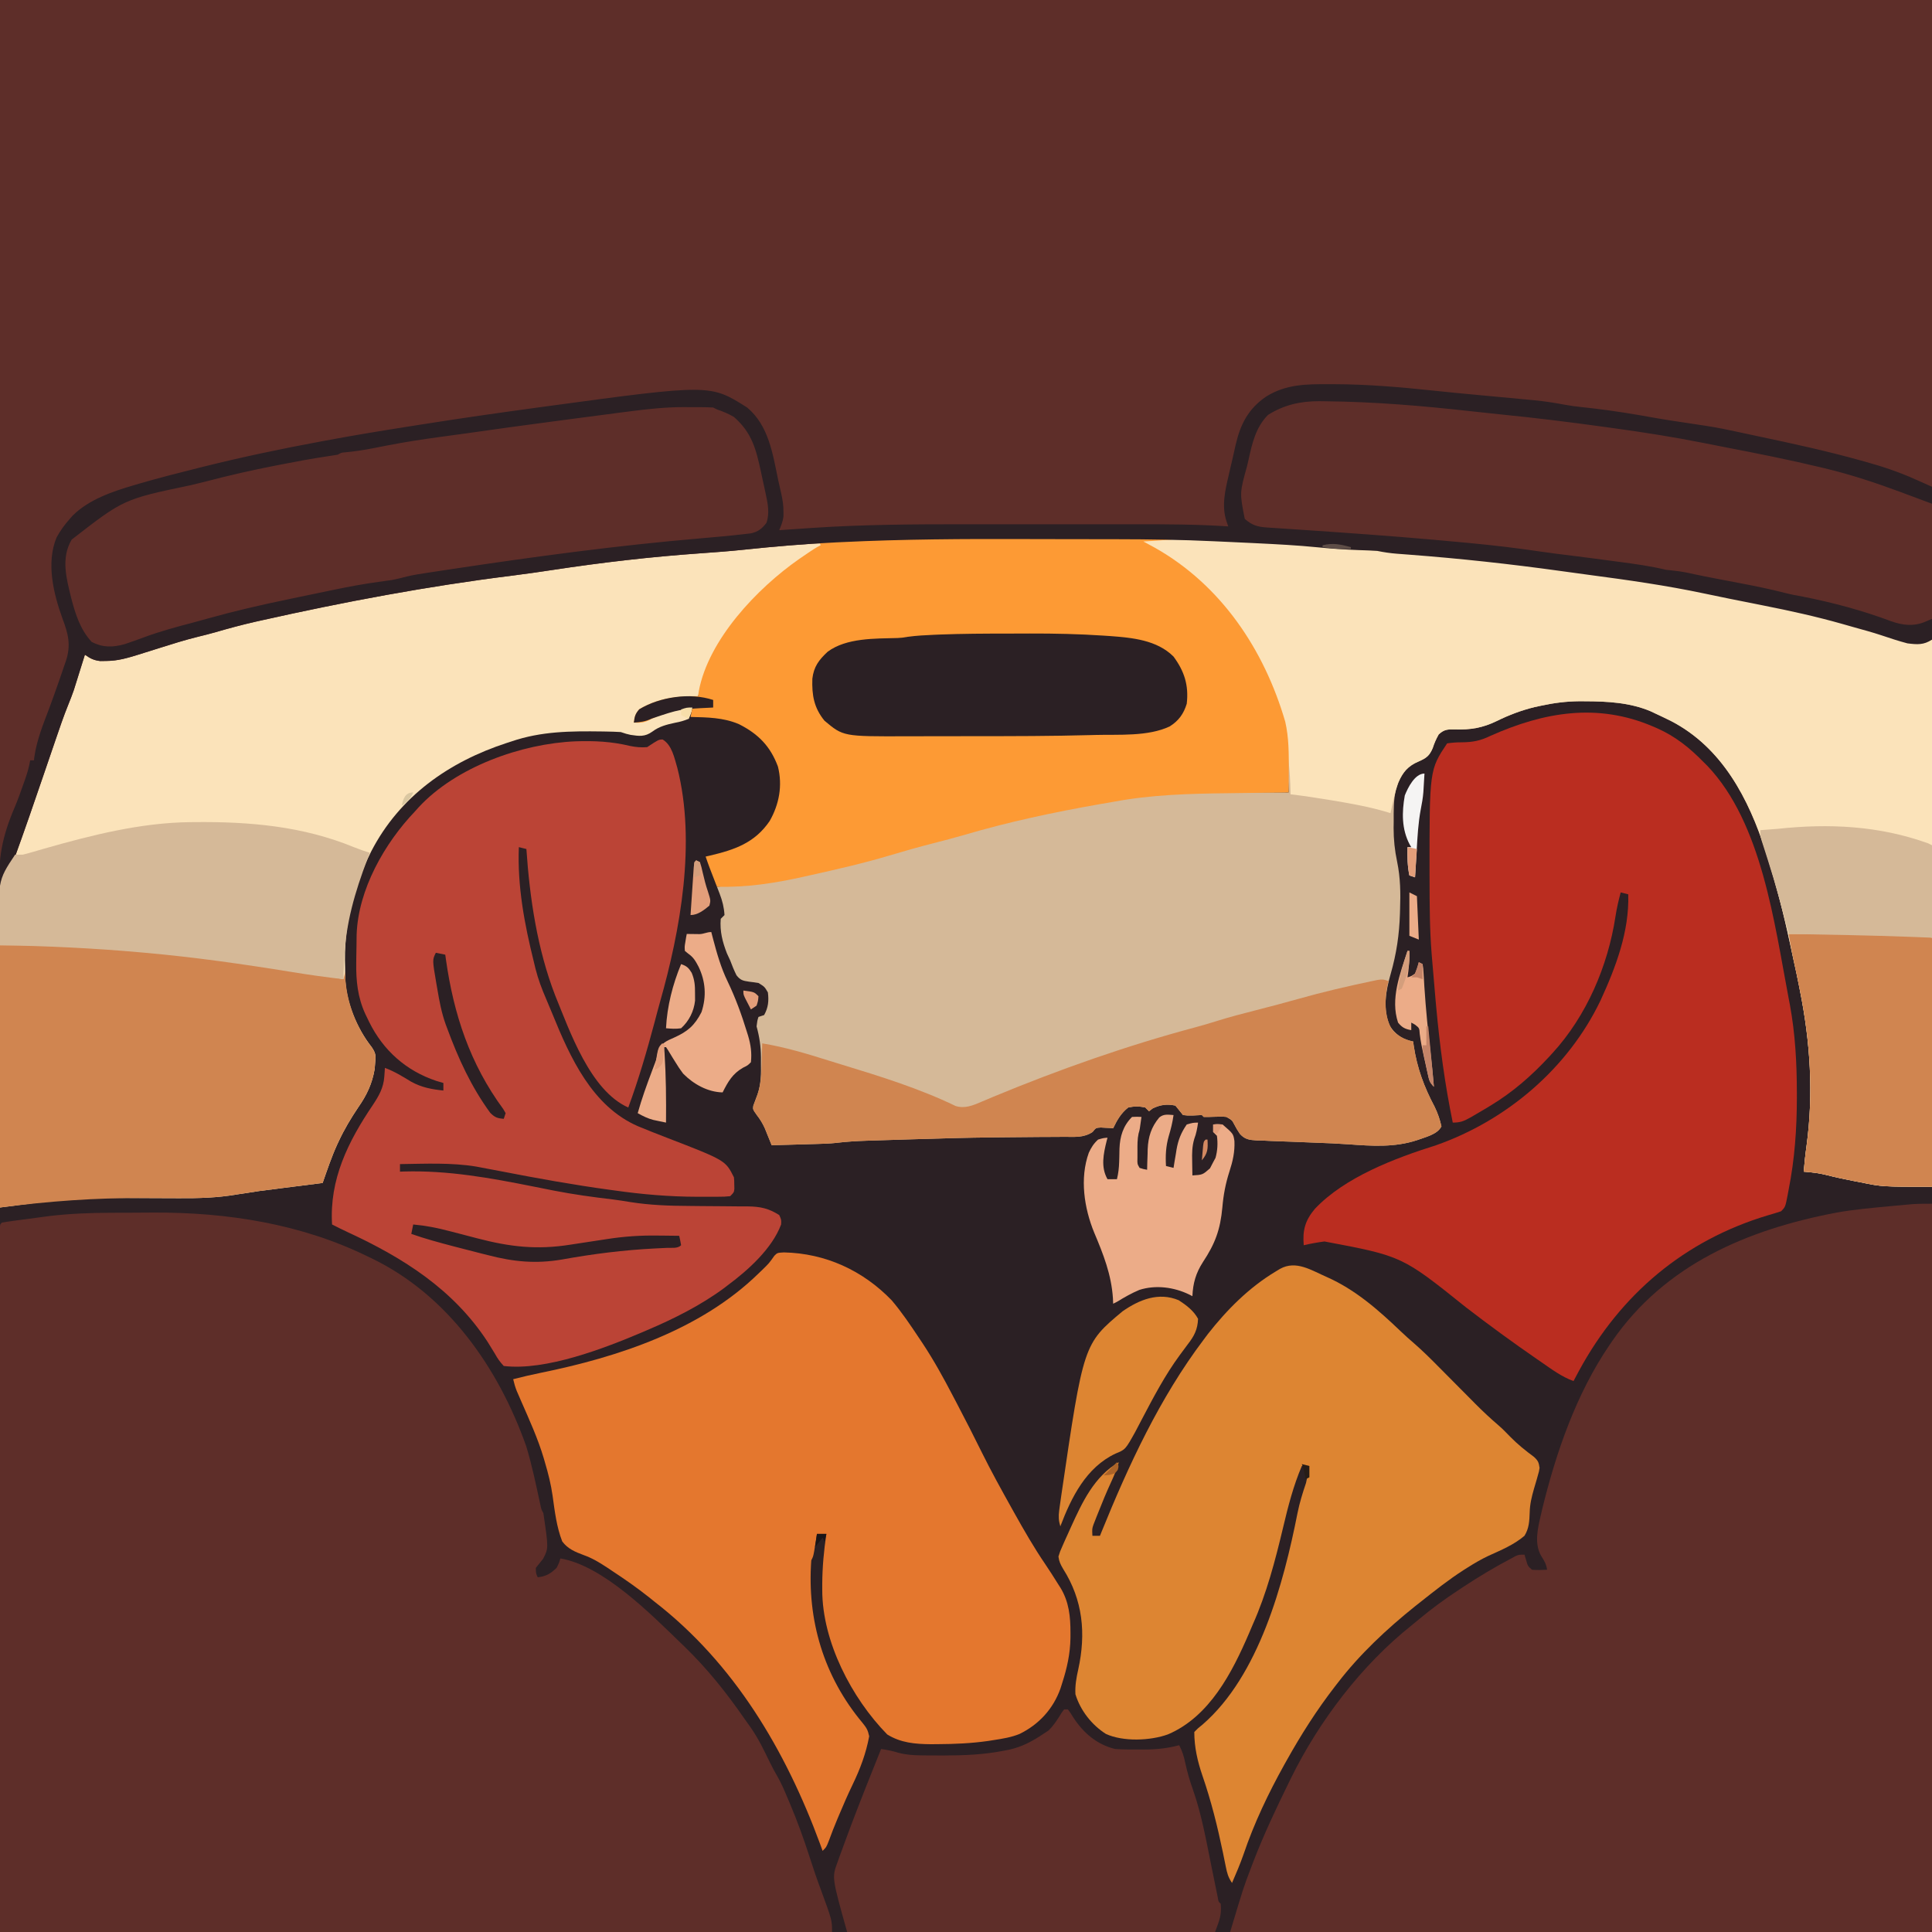 <svg version="1.1" xmlns="http://www.w3.org/2000/svg" width="1024" height="1024">
<rect width="100%" height="100%" fill="#808080" stroke="none"/>
<path d="M0 0 C337.92 0 675.84 0 1024 0 C1024 337.92 1024 675.84 1024 1024 C686.08 1024 348.16 1024 0 1024 C0 686.08 0 348.16 0 0 Z " fill="#2B2024" transform="translate(0,0)"/>
<path d="M0 0 C337.92 0 675.84 0 1024 0 C1024 111.87 1024 223.74 1024 339 C1019.619 341.921 1016.152 341.637 1011 341 C1006.253 339.75 1001.625 338.223 996.976 336.654 C992.383 335.134 987.713 333.869 983.053 332.574 C980.725 331.923 978.402 331.258 976.078 330.594 C962.497 326.756 948.839 323.74 935 321 C932.993 320.597 930.987 320.193 928.98 319.789 C924.838 318.955 920.693 318.131 916.547 317.312 C912.111 316.432 907.687 315.511 903.266 314.562 C883.088 310.288 862.804 307.425 842.366 304.716 C837.244 304.036 832.126 303.33 827.008 302.617 C800.456 298.931 773.901 296.035 747.17 294.001 C746.399 293.942 745.627 293.882 744.833 293.821 C743.386 293.709 741.94 293.6 740.493 293.494 C736.922 293.218 733.504 292.721 730 292 C728.493 291.883 726.983 291.802 725.473 291.754 C724.18 291.707 724.18 291.707 722.862 291.658 C721.938 291.627 721.014 291.595 720.062 291.562 C712.719 291.273 705.436 290.809 698.125 290.062 C687.497 289.007 676.852 288.46 666.188 287.938 C665.375 287.897 664.562 287.857 663.724 287.816 C659.684 287.618 655.645 287.429 651.604 287.25 C648.841 287.128 646.079 287.004 643.317 286.872 C626.222 286.058 609.147 285.822 592.035 285.8 C589.851 285.797 587.668 285.793 585.485 285.788 C578.538 285.775 571.592 285.765 564.645 285.761 C557.612 285.757 550.579 285.745 543.546 285.719 C511.107 285.6 478.73 285.754 446.324 287.328 C445.092 287.387 443.86 287.445 442.591 287.505 C426.525 288.29 410.557 289.631 394.566 291.324 C386.746 292.148 378.916 292.736 371.072 293.279 C344.886 295.116 318.902 298.135 292.953 302.08 C285.656 303.187 278.359 304.234 271.035 305.148 C226.606 310.703 182.562 318.968 138.875 328.75 C137.667 329.019 136.459 329.289 135.215 329.567 C128.193 331.169 121.282 333.023 114.368 335.042 C111.275 335.922 108.177 336.711 105.051 337.465 C98.002 339.195 91.106 341.377 84.188 343.562 C81.661 344.357 79.133 345.149 76.605 345.941 C75.504 346.289 74.402 346.636 73.266 346.994 C67.518 348.764 62.425 350.291 56.375 350.312 C55.29 350.329 54.204 350.346 53.086 350.363 C49.675 349.962 47.783 348.96 45 347 C44.809 347.614 44.618 348.228 44.421 348.861 C43.535 351.7 42.642 354.538 41.75 357.375 C41.45 358.341 41.149 359.306 40.84 360.301 C40.537 361.261 40.234 362.221 39.922 363.211 C39.513 364.515 39.513 364.515 39.097 365.845 C38.191 368.451 37.208 370.98 36.167 373.533 C33.678 379.698 31.543 385.972 29.402 392.266 C28.964 393.547 28.525 394.829 28.086 396.11 C26.473 400.821 24.864 405.533 23.257 410.246 C18.173 425.153 13.053 440.045 7.672 454.848 C7.188 456.18 6.706 457.512 6.226 458.845 C5.562 460.685 4.89 462.522 4.217 464.358 C3.836 465.403 3.456 466.447 3.063 467.523 C2 470 2 470 0 472 C0 316.24 0 160.48 0 0 Z " fill="#5E2E29" transform="translate(0,0)"/>
<path d="M0 0 C1.228 -0.006 2.456 -0.011 3.721 -0.017 C6.306 -0.027 8.891 -0.033 11.476 -0.037 C15.34 -0.047 19.203 -0.078 23.066 -0.109 C62.13 -0.276 101.317 5.88 136.641 23.203 C137.289 23.513 137.938 23.823 138.606 24.143 C178.937 43.569 205.852 82.259 220.516 123.641 C223.654 133.857 225.781 144.392 228.056 154.827 C228.547 157.2 228.547 157.2 229.641 159.203 C232.391 177.845 232.391 177.845 229.488 183.414 C228.221 185.022 226.932 186.614 225.641 188.203 C225.672 191.053 225.672 191.053 226.641 193.203 C231.049 192.699 233.466 191.292 236.641 188.203 C237.974 185.585 237.974 185.585 238.641 183.203 C261.295 187.026 286.613 212.72 302.641 228.203 C303.267 228.807 303.893 229.412 304.538 230.034 C316.715 241.849 326.687 254.415 336.343 268.34 C337.369 269.814 338.412 271.276 339.461 272.734 C343.572 278.575 346.601 284.926 349.711 291.336 C350.949 293.872 352.266 296.324 353.695 298.758 C355.624 302.173 357.152 305.576 358.641 309.203 C359.177 310.46 359.715 311.717 360.254 312.973 C364.293 322.533 367.775 332.189 370.951 342.067 C372.721 347.549 374.531 353.005 376.578 358.391 C382.641 374.94 382.641 374.94 382.641 381.203 C237.111 381.203 91.581 381.203 -58.359 381.203 C-58.38 319.349 -58.401 257.494 -58.422 193.766 C-58.431 174.197 -58.44 154.629 -58.449 134.467 C-58.454 110.668 -58.454 110.668 -58.455 99.545 C-58.456 91.736 -58.459 83.927 -58.465 76.118 C-58.471 67.123 -58.474 58.129 -58.473 49.135 C-58.472 44.528 -58.473 39.922 -58.479 35.316 C-58.483 31.158 -58.484 27.001 -58.48 22.844 C-58.48 21.334 -58.481 19.823 -58.484 18.312 C-58.488 16.269 -58.486 14.226 -58.482 12.183 C-58.483 11.044 -58.483 9.905 -58.484 8.732 C-58.359 6.203 -58.359 6.203 -57.359 5.203 C-55.311 4.843 -53.253 4.542 -51.191 4.266 C-49.904 4.093 -48.617 3.92 -47.291 3.742 C-46.274 3.609 -46.274 3.609 -45.236 3.474 C-43.225 3.21 -41.215 2.938 -39.205 2.664 C-37.901 2.491 -36.597 2.319 -35.254 2.141 C-34.077 1.985 -32.9 1.829 -31.687 1.668 C-21.15 0.45 -10.6 0.04 0 0 Z " fill="#5E2E29" transform="translate(58.359,642.797)"/>
<path d="M0 0 C31.941 -0.324 63.851 0.088 95.658 3.32 C101.873 3.944 108.071 4.263 114.312 4.5 C121.226 4.77 128.008 5.245 134.872 6.133 C141.452 6.973 148.047 7.587 154.654 8.189 C218.716 14.042 283.401 21.648 345.869 37.479 C348.767 38.187 351.684 38.796 354.604 39.409 C368.186 42.275 381.572 46.164 394.734 50.562 C406.722 54.559 406.722 54.559 419 53 C419 148.7 419 244.4 419 343 C392.517 343 392.517 343 381.062 340.625 C379.898 340.403 378.733 340.182 377.533 339.953 C372.823 339.043 368.143 338.069 363.496 336.875 C360.622 336.156 357.94 335.651 355 335.375 C354.237 335.3 353.474 335.225 352.688 335.148 C352.131 335.099 351.574 335.05 351 335 C351.124 333.742 351.247 332.484 351.375 331.188 C351.464 330.25 351.553 329.313 351.645 328.348 C351.892 326.017 352.185 323.692 352.512 321.371 C356.258 293.663 354.501 266.291 349 239 C348.824 238.096 348.648 237.192 348.467 236.26 C347.573 231.669 346.597 227.101 345.565 222.539 C344.91 219.594 344.287 216.643 343.664 213.691 C340.44 198.574 336.592 183.76 332 169 C331.428 167.15 331.428 167.15 330.844 165.262 C321.838 137.263 307.756 110.176 280.716 96.175 C277.835 94.727 274.925 93.357 272 92 C270.956 91.505 270.956 91.505 269.891 91 C258.924 86.342 246.924 85.725 235.188 85.688 C233.632 85.679 233.632 85.679 232.045 85.671 C225.169 85.734 218.716 86.544 212 88 C210.772 88.26 209.543 88.521 208.277 88.789 C201.073 90.592 194.893 92.932 188.25 96.188 C180.849 99.793 174.412 100.867 166.192 100.612 C162.305 100.548 160.489 100.551 157.562 103.238 C156.186 105.671 155.224 107.851 154.375 110.5 C152.275 115.567 149.329 116.554 144.477 118.637 C139.067 121.615 136.701 126.834 134.863 132.512 C133.567 138.122 133.671 143.769 133.688 149.5 C133.671 150.57 133.655 151.64 133.639 152.742 C133.635 158.941 134.237 164.723 135.516 170.781 C137.271 179.253 137.372 187.38 137.062 196 C137.041 196.755 137.019 197.51 136.997 198.288 C136.657 209.349 135.162 219.478 132.106 230.154 C129.517 239.228 127.746 248.664 131.625 257.688 C134.124 261.763 137.549 264.33 142.188 265.598 C142.786 265.73 143.384 265.863 144 266 C144.098 266.727 144.196 267.454 144.297 268.203 C146.061 280.062 149.821 290.162 155.414 300.676 C157.079 304.165 158.148 307.238 159 311 C156.826 315.348 150.419 316.677 146.105 318.3 C134.043 322.27 122.098 321.397 109.644 320.501 C103.977 320.098 98.317 319.848 92.639 319.662 C88.26 319.514 83.882 319.327 79.505 319.134 C77.345 319.045 75.185 318.969 73.025 318.907 C69.977 318.813 66.936 318.663 63.891 318.5 C62.98 318.484 62.068 318.468 61.13 318.451 C57.186 318.192 54.887 317.98 52.161 314.969 C50.569 312.531 50.569 312.531 49.258 310.111 C48.033 307.711 48.033 307.711 45 306 C42.815 305.759 42.815 305.759 40.5 305.875 C39.727 305.893 38.953 305.911 38.156 305.93 C37.445 305.953 36.733 305.976 36 306 C35.01 306 34.02 306 33 306 C32.67 305.67 32.34 305.34 32 305 C30.395 305.058 28.791 305.147 27.188 305.25 C24.422 305.297 24.422 305.297 22 305 C20.642 303.354 19.307 301.687 18 300 C13.562 299.055 9.987 299.517 5.938 301.5 C5.298 301.995 4.659 302.49 4 303 C3.34 302.34 2.68 301.68 2 301 C-1.102 300.299 -3.898 300.307 -7 301 C-10.789 303.912 -12.974 307.741 -15 312 C-15.592 311.954 -16.183 311.907 -16.793 311.859 C-17.583 311.823 -18.373 311.787 -19.188 311.75 C-19.965 311.704 -20.742 311.657 -21.543 311.609 C-24.167 311.774 -24.167 311.774 -25.916 313.991 C-30.666 317.085 -35.247 316.564 -40.801 316.539 C-41.997 316.55 -43.194 316.561 -44.427 316.573 C-47.705 316.601 -50.983 316.613 -54.261 316.618 C-59.836 316.636 -65.412 316.707 -70.987 316.766 C-73.176 316.789 -75.365 316.81 -77.553 316.83 C-93.11 316.984 -108.656 317.433 -124.206 317.933 C-126.305 318 -128.404 318.064 -130.503 318.128 C-134.436 318.247 -138.368 318.373 -142.301 318.5 C-143.458 318.535 -144.614 318.571 -145.806 318.607 C-151.229 318.792 -156.568 319.116 -161.953 319.775 C-165.257 320.138 -168.559 320.222 -171.879 320.316 C-172.576 320.337 -173.274 320.358 -173.993 320.379 C-176.183 320.444 -178.372 320.503 -180.562 320.562 C-182.063 320.606 -183.564 320.649 -185.064 320.693 C-188.71 320.799 -192.355 320.901 -196 321 C-196.328 320.18 -196.655 319.36 -196.993 318.516 C-197.431 317.438 -197.869 316.36 -198.32 315.25 C-198.751 314.183 -199.182 313.115 -199.625 312.016 C-200.839 309.354 -202.086 307.292 -203.875 305 C-206 302 -206 302 -205.729 300.064 C-205.007 298.019 -204.238 295.997 -203.457 293.973 C-201.601 288.451 -201.593 283.216 -201.688 277.438 C-201.684 276.448 -201.681 275.459 -201.678 274.439 C-201.72 268.598 -202.452 263.619 -204 258 C-203.625 255 -203.625 255 -203 253 C-202.01 252.67 -201.02 252.34 -200 252 C-197.786 248.039 -197.441 244.471 -198 240 C-199.766 236.982 -199.766 236.982 -203 235 C-204.659 234.723 -206.328 234.497 -208 234.312 C-211.288 233.804 -212.564 233.553 -214.652 230.906 C-215.938 228.312 -217 225.716 -218 223 C-218.557 221.804 -219.114 220.607 -219.688 219.375 C-222.069 213.25 -223.531 207.642 -223 201 C-222.01 200.01 -222.01 200.01 -221 199 C-221.242 194.974 -222.11 191.493 -223.551 187.758 C-223.822 187.05 -224.093 186.343 -224.372 185.614 C-224.579 185.081 -224.787 184.549 -225 184 C-224.427 183.95 -223.853 183.9 -223.263 183.848 C-220.591 183.612 -217.921 183.368 -215.25 183.125 C-214.349 183.046 -213.448 182.968 -212.52 182.887 C-200.086 181.74 -187.903 179.263 -175.688 176.75 C-174.944 176.597 -174.2 176.445 -173.433 176.287 C-160.499 173.62 -147.725 170.541 -135 167 C-133.41 166.563 -131.82 166.127 -130.23 165.691 C-125.816 164.476 -121.408 163.239 -117 162 C-111.004 160.319 -105.004 158.653 -99 157 C-98.036 156.734 -97.071 156.469 -96.078 156.195 C-70.422 149.148 -44.81 143.133 -18.595 138.623 C-16.437 138.249 -14.28 137.863 -12.127 137.455 C7.735 133.807 27.733 133.726 47.861 133.863 C51.274 133.884 54.688 133.892 58.102 133.902 C64.734 133.924 71.367 133.957 78 134 C77.888 130.083 77.758 126.166 77.625 122.25 C77.579 120.612 77.579 120.612 77.531 118.941 C76.336 85.286 61.354 54.001 38 30 C37.184 29.122 36.368 28.244 35.527 27.34 C25.736 17.087 14.492 9.068 2.098 2.242 C1.059 1.627 1.059 1.627 0 1 C0 0.67 0 0.34 0 0 Z " fill="#D5B998" transform="translate(605,286)"/>
<path d="M0 0 C0 127.38 0 254.76 0 386 C-122.76 386 -245.52 386 -372 386 C-364.888 362.293 -364.888 362.293 -361 352.125 C-360.54 350.918 -360.08 349.711 -359.606 348.468 C-354.136 334.313 -347.677 320.619 -341 307 C-340.354 305.677 -340.354 305.677 -339.695 304.328 C-324.717 273.969 -302.276 244.493 -275.764 223.426 C-274.366 222.296 -272.983 221.147 -271.605 219.992 C-265.095 214.562 -258.388 209.663 -251.312 205 C-250.273 204.311 -249.234 203.622 -248.163 202.912 C-239.985 197.538 -231.661 192.553 -223 188 C-222.263 187.595 -221.525 187.19 -220.766 186.773 C-219 186 -219 186 -216 186 C-215.567 187.423 -215.567 187.423 -215.125 188.875 C-214.232 192.052 -214.232 192.052 -212 194 C-209.312 194.27 -206.709 194.087 -204 194 C-204.479 191.003 -205.37 189.429 -207.062 186.812 C-211.005 180.095 -208.913 171.899 -207.25 164.688 C-207.039 163.771 -206.828 162.854 -206.61 161.91 C-199.24 131.719 -188.551 100.79 -171 75 C-170.534 74.314 -170.067 73.627 -169.587 72.92 C-141.425 32.136 -97.861 13.679 -50.459 4.668 C-41.146 3.031 -31.721 2.204 -22.312 1.312 C-21.607 1.246 -20.901 1.179 -20.174 1.11 C-18.133 0.918 -16.092 0.733 -14.051 0.551 C-12.267 0.391 -12.267 0.391 -10.447 0.228 C-6.971 -0.002 -3.483 0 0 0 Z " fill="#5E2E29" transform="translate(1024,638)"/>
<path d="M0 0 C0.777 0.009 1.555 0.018 2.355 0.027 C4.195 0.05 6.035 0.086 7.875 0.125 C5.26 3.01 2.232 4.976 -1 7.125 C-27.317 25.007 -48.499 50.498 -58.125 81.125 C-58.963 81.23 -58.963 81.23 -59.818 81.337 C-62.402 81.669 -64.982 82.022 -67.562 82.375 C-68.441 82.485 -69.319 82.594 -70.225 82.707 C-77.507 83.728 -85.744 85.744 -91.125 91.125 C-91.5 92.447 -91.839 93.781 -92.125 95.125 C-87.408 93.621 -82.84 92.01 -78.312 90 C-72.698 87.684 -67.146 87.332 -61.125 87.125 C-61.68 89.996 -61.68 89.996 -63.125 93.125 C-65.656 94.143 -67.618 94.711 -70.25 95.188 C-74.797 96.169 -78.658 97.101 -82.438 99.938 C-86.295 102.704 -89.356 102.32 -93.926 101.617 C-96.125 101.125 -96.125 101.125 -99.125 100.125 C-101.683 99.98 -104.213 99.889 -106.773 99.852 C-107.534 99.839 -108.294 99.826 -109.078 99.813 C-125.71 99.592 -141.22 99.679 -157.125 105.125 C-157.935 105.387 -158.745 105.65 -159.58 105.92 C-190.222 115.91 -216.308 134.256 -231.34 163.324 C-241.183 183.109 -246.013 203.062 -245.19 225.164 C-245.134 226.86 -245.13 228.557 -245.137 230.254 C-244.798 243.071 -239.033 257.135 -231.125 267.125 C-228.786 270.633 -228.948 271.663 -229.312 275.75 C-229.427 277.223 -229.427 277.223 -229.543 278.727 C-230.893 286.608 -233.762 292.618 -238.312 299.125 C-242.15 304.842 -245.577 310.574 -248.5 316.812 C-248.945 317.753 -248.945 317.753 -249.399 318.713 C-252.413 325.344 -254.728 332.253 -257.125 339.125 C-258.244 339.266 -259.362 339.407 -260.515 339.552 C-264.72 340.083 -268.924 340.617 -273.128 341.151 C-274.938 341.381 -276.747 341.61 -278.557 341.838 C-290.658 343.343 -290.658 343.343 -302.703 345.227 C-312.871 346.984 -322.897 347.256 -333.199 347.188 C-334.535 347.183 -335.871 347.179 -337.207 347.176 C-342.114 347.163 -347.02 347.139 -351.927 347.115 C-378.362 346.908 -378.362 346.908 -404.686 349.073 C-405.701 349.205 -405.701 349.205 -406.736 349.339 C-408.866 349.615 -410.995 349.894 -413.124 350.172 C-414.581 350.361 -416.038 350.551 -417.495 350.74 C-421.039 351.2 -424.582 351.662 -428.125 352.125 C-428.266 330.497 -428.371 308.869 -428.436 287.241 C-428.467 277.197 -428.509 267.153 -428.578 257.109 C-428.638 248.349 -428.676 239.589 -428.69 230.828 C-428.697 226.195 -428.715 221.562 -428.759 216.93 C-428.801 212.556 -428.813 208.184 -428.804 203.81 C-428.805 202.217 -428.817 200.624 -428.84 199.031 C-429.001 187.478 -426.659 178.705 -422.125 168.125 C-421.229 165.746 -420.388 163.353 -419.547 160.953 C-419.117 159.737 -418.687 158.52 -418.244 157.267 C-417.787 155.97 -417.331 154.672 -416.875 153.375 C-416.513 152.349 -416.513 152.349 -416.144 151.303 C-410.078 134.094 -404.13 116.844 -398.181 99.595 C-397.802 98.498 -397.424 97.402 -397.034 96.272 C-396.322 94.212 -395.612 92.152 -394.903 90.091 C-393.054 84.737 -391.127 79.423 -389.125 74.125 C-388.652 72.774 -388.187 71.421 -387.738 70.062 C-387.522 69.412 -387.306 68.761 -387.084 68.09 C-386.871 67.441 -386.657 66.793 -386.438 66.125 C-386.213 65.446 -385.988 64.766 -385.756 64.066 C-385.211 62.42 -384.668 60.772 -384.125 59.125 C-381.125 59.125 -381.125 59.125 -378.125 61.125 C-368.535 62.357 -360.242 60.08 -351.25 57 C-348.7 56.166 -346.15 55.336 -343.598 54.512 C-342.965 54.306 -342.333 54.1 -341.682 53.887 C-334.881 51.686 -327.992 49.892 -321.061 48.154 C-316.184 46.929 -311.355 45.612 -306.531 44.188 C-298.452 41.863 -290.292 40.129 -282.062 38.438 C-280.413 38.095 -278.764 37.753 -277.115 37.411 C-272.703 36.497 -268.289 35.592 -263.875 34.689 C-261.105 34.121 -258.336 33.549 -255.566 32.977 C-222.26 26.102 -188.954 20.258 -155.218 15.95 C-145.353 14.691 -135.51 13.329 -125.671 11.881 C-98.135 7.844 -70.585 4.952 -42.81 3.164 C-34.684 2.634 -26.604 2.002 -18.516 1.047 C-12.32 0.317 -6.24 -0.148 0 0 Z " fill="#FBE3BA" transform="translate(428.125,287.875)"/>
<path d="M0 0 C1.277 0 1.277 0 2.58 0.001 C20.454 0.044 38.081 1.569 55.841 3.454 C63.416 4.256 70.997 4.98 78.582 5.684 C80.95 5.905 83.319 6.126 85.687 6.347 C89.156 6.671 92.625 6.994 96.094 7.315 C99.313 7.614 102.532 7.92 105.75 8.227 C106.694 8.313 107.638 8.399 108.611 8.488 C114.229 9.031 119.721 9.872 125.266 10.925 C127.976 11.429 130.68 11.794 133.422 12.086 C134.397 12.194 135.372 12.303 136.376 12.414 C137.386 12.525 138.397 12.636 139.438 12.75 C150.815 14.052 162.037 15.903 173.301 17.949 C178.413 18.861 183.552 19.607 188.688 20.375 C191.834 20.847 194.98 21.328 198.125 21.812 C198.864 21.923 199.603 22.033 200.364 22.147 C206.223 23.054 211.998 24.262 217.79 25.525 C221.224 26.274 224.661 27.007 228.1 27.734 C246.077 31.533 263.985 35.426 281.688 40.375 C282.48 40.593 283.273 40.81 284.089 41.034 C293.233 43.552 302.024 46.474 310.688 50.375 C312.248 51.07 313.808 51.763 315.369 52.457 C316.178 52.816 316.987 53.176 317.821 53.546 C318.437 53.82 319.053 54.093 319.688 54.375 C319.757 64.902 319.81 75.428 319.843 85.955 C319.859 90.842 319.88 95.73 319.914 100.617 C319.946 105.331 319.964 110.045 319.972 114.759 C319.978 116.56 319.989 118.361 320.005 120.163 C320.026 122.679 320.029 125.196 320.028 127.712 C320.044 128.838 320.044 128.838 320.061 129.986 C320.048 132.059 320.048 132.059 319.688 135.375 C315.307 138.296 311.84 138.012 306.688 137.375 C301.94 136.125 297.313 134.598 292.663 133.029 C288.07 131.509 283.4 130.244 278.74 128.949 C276.413 128.298 274.089 127.633 271.766 126.969 C258.185 123.131 244.527 120.115 230.688 117.375 C228.681 116.972 226.674 116.568 224.668 116.164 C220.525 115.33 216.38 114.506 212.234 113.688 C207.799 112.807 203.374 111.886 198.953 110.938 C178.775 106.663 158.491 103.8 138.054 101.091 C132.932 100.411 127.813 99.705 122.695 98.992 C96.143 95.306 69.589 92.41 42.857 90.376 C41.701 90.287 41.701 90.287 40.52 90.196 C39.074 90.084 37.627 89.975 36.18 89.869 C32.609 89.593 29.192 89.096 25.688 88.375 C24.181 88.258 22.671 88.177 21.16 88.129 C20.299 88.097 19.437 88.066 18.549 88.033 C17.164 87.986 17.164 87.986 15.75 87.938 C8.406 87.648 1.123 87.184 -6.188 86.438 C-16.816 85.382 -27.46 84.835 -38.125 84.312 C-38.938 84.272 -39.751 84.232 -40.589 84.191 C-44.628 83.993 -48.668 83.804 -52.708 83.625 C-55.471 83.503 -58.233 83.379 -60.996 83.247 C-78.091 82.433 -95.165 82.197 -112.278 82.175 C-114.461 82.172 -116.644 82.168 -118.828 82.163 C-125.774 82.15 -132.721 82.14 -139.668 82.136 C-146.701 82.132 -153.734 82.12 -160.767 82.094 C-193.205 81.975 -225.582 82.129 -257.988 83.703 C-259.22 83.762 -260.452 83.82 -261.721 83.88 C-277.787 84.665 -293.755 86.006 -309.747 87.699 C-317.567 88.523 -325.396 89.111 -333.24 89.654 C-359.427 91.491 -385.41 94.51 -411.36 98.455 C-418.656 99.562 -425.954 100.609 -433.277 101.523 C-477.707 107.078 -521.75 115.343 -565.438 125.125 C-566.645 125.394 -567.853 125.664 -569.097 125.942 C-576.119 127.544 -583.031 129.398 -589.944 131.417 C-593.038 132.297 -596.136 133.086 -599.262 133.84 C-606.311 135.57 -613.206 137.752 -620.125 139.938 C-622.652 140.732 -625.179 141.524 -627.707 142.316 C-628.809 142.664 -629.911 143.011 -631.046 143.369 C-636.795 145.139 -641.888 146.666 -647.938 146.688 C-649.023 146.704 -650.108 146.721 -651.227 146.738 C-654.637 146.337 -656.53 145.335 -659.312 143.375 C-659.504 143.989 -659.695 144.603 -659.892 145.236 C-660.778 148.075 -661.67 150.913 -662.562 153.75 C-662.863 154.716 -663.163 155.681 -663.473 156.676 C-663.776 157.636 -664.079 158.596 -664.391 159.586 C-664.663 160.455 -664.935 161.325 -665.216 162.22 C-666.122 164.826 -667.104 167.355 -668.145 169.908 C-670.635 176.073 -672.77 182.347 -674.91 188.641 C-675.349 189.922 -675.787 191.204 -676.226 192.485 C-677.84 197.196 -679.448 201.908 -681.056 206.621 C-686.139 221.528 -691.259 236.42 -696.64 251.223 C-697.124 252.555 -697.606 253.887 -698.087 255.22 C-698.75 257.06 -699.423 258.897 -700.095 260.733 C-700.476 261.778 -700.857 262.822 -701.249 263.898 C-702.312 266.375 -702.312 266.375 -704.312 268.375 C-705.68 251.806 -703.003 239.342 -696.476 224.143 C-694.755 220.048 -693.271 215.882 -691.812 211.688 C-691.57 211.011 -691.327 210.334 -691.078 209.637 C-689.878 206.243 -688.91 202.927 -688.312 199.375 C-687.653 199.375 -686.992 199.375 -686.312 199.375 C-686.218 198.515 -686.218 198.515 -686.121 197.637 C-684.818 188.599 -681.516 180.447 -678.286 171.966 C-676.647 167.604 -675.102 163.21 -673.562 158.812 C-673.281 158.017 -673 157.221 -672.71 156.401 C-671.893 154.065 -671.101 151.721 -670.312 149.375 C-670.014 148.528 -669.716 147.681 -669.408 146.809 C-666.558 138.252 -668.153 132.258 -671.25 124.062 C-675.955 111.036 -679.925 94.75 -674.348 81.285 C-672.366 77.628 -670.082 74.476 -667.312 71.375 C-666.535 70.497 -666.535 70.497 -665.742 69.602 C-657.142 61.078 -644.546 56.824 -633.156 53.496 C-632.299 53.243 -631.442 52.989 -630.558 52.728 C-620.292 49.732 -609.939 47.085 -599.562 44.5 C-598.531 44.242 -597.5 43.984 -596.437 43.718 C-575.854 38.59 -555.167 34.241 -534.312 30.375 C-533.622 30.246 -532.931 30.118 -532.219 29.985 C-518.073 27.35 -503.897 24.971 -489.681 22.747 C-487.483 22.402 -485.286 22.053 -483.089 21.702 C-461.411 18.243 -439.691 15.137 -417.938 12.188 C-416.7 12.019 -415.463 11.851 -414.189 11.678 C-327.878 -0.033 -327.878 -0.033 -308.312 12.375 C-296.868 21.919 -294.735 36.967 -291.865 50.768 C-291.336 53.262 -290.763 55.743 -290.184 58.227 C-289.478 61.395 -289.041 64.365 -289.062 67.625 C-289.057 68.414 -289.052 69.203 -289.047 70.016 C-289.353 72.731 -290.263 74.863 -291.312 77.375 C-290.521 77.32 -289.73 77.264 -288.915 77.207 C-285.779 76.991 -282.644 76.782 -279.508 76.575 C-277.564 76.446 -275.62 76.31 -273.676 76.174 C-246.442 74.348 -219.114 74.218 -191.831 74.241 C-187.724 74.243 -183.618 74.241 -179.511 74.239 C-172.642 74.237 -165.774 74.24 -158.905 74.245 C-151.026 74.25 -143.147 74.248 -135.268 74.243 C-128.413 74.238 -121.559 74.238 -114.704 74.24 C-110.649 74.242 -106.593 74.242 -102.538 74.239 C-86.106 74.227 -69.716 74.271 -53.312 75.375 C-53.637 74.434 -53.961 73.493 -54.295 72.524 C-56.905 64.446 -54.946 56.241 -53.062 48.188 C-52.833 47.184 -52.603 46.18 -52.367 45.146 C-51.904 43.142 -51.436 41.139 -50.962 39.138 C-50.396 36.729 -49.861 34.316 -49.336 31.898 C-46.794 21.046 -42.568 12.924 -33.215 6.551 C-22.599 -0.011 -12.106 -0.028 0 0 Z " fill="#5E2E29" transform="translate(704.312,203.625)"/>
<path d="M0 0 C1.09 0.465 1.09 0.465 2.202 0.939 C12.019 5.299 19.541 11.348 27 19 C27.654 19.645 28.307 20.289 28.98 20.953 C57.919 51.415 64.436 104.431 72 144 C72.343 145.795 72.343 145.795 72.693 147.625 C75.528 163.13 76.359 178.342 76.375 194.062 C76.377 194.909 76.379 195.756 76.381 196.629 C76.377 213.076 75.23 229.474 72 245.625 C71.835 246.52 71.67 247.414 71.5 248.336 C70.258 254.742 70.258 254.742 68 257 C65.693 257.768 63.4 258.461 61.062 259.125 C16.799 272.384 -17.039 300.954 -39.055 341.463 C-40.044 343.305 -41.023 345.152 -42 347 C-48.314 344.696 -53.505 340.795 -59 337 C-59.743 336.488 -60.486 335.976 -61.251 335.449 C-74.145 326.55 -86.768 317.353 -99.172 307.785 C-132.884 280.751 -132.884 280.751 -174 273 C-177.716 273.494 -181.353 274.135 -185 275 C-185.665 267.023 -184.267 261.91 -179.117 255.746 C-163.187 238.874 -136.653 228.857 -114.879 222.012 C-77.377 208.833 -44.981 181.275 -27.751 145.4 C-19.653 127.78 -12.367 108.731 -13 89 C-14.32 88.67 -15.64 88.34 -17 88 C-18.146 92.286 -19.123 96.503 -19.789 100.891 C-23.782 126.979 -35.062 153.361 -53 173 C-53.621 173.68 -54.243 174.361 -54.883 175.062 C-64.32 185.231 -74.126 193.818 -86 201 C-86.722 201.439 -87.445 201.878 -88.189 202.33 C-90.365 203.636 -92.552 204.919 -94.75 206.188 C-95.418 206.575 -96.086 206.962 -96.774 207.361 C-100.203 209.27 -101.983 210 -106 210 C-110.225 189.565 -112.91 169.153 -114.812 148.375 C-114.917 147.236 -115.022 146.097 -115.13 144.923 C-115.794 137.619 -116.415 130.311 -117 123 C-117.061 122.262 -117.122 121.524 -117.184 120.763 C-118.245 107.635 -118.283 94.476 -118.312 81.312 C-118.317 79.554 -118.317 79.554 -118.321 77.761 C-118.353 23.06 -118.353 23.06 -109 9 C-106.329 8.61 -103.987 8.44 -101.312 8.438 C-95.452 8.399 -91.384 7.627 -86 5 C-57.675 -7.615 -29.375 -12.55 0 0 Z " fill="#BA2D20" transform="translate(876,385)"/>
<path d="M0 0 C31.941 -0.324 63.851 0.088 95.658 3.32 C101.873 3.944 108.071 4.263 114.312 4.5 C121.226 4.77 128.008 5.245 134.872 6.133 C141.452 6.973 148.047 7.587 154.654 8.189 C218.716 14.042 283.401 21.648 345.869 37.479 C348.767 38.187 351.684 38.796 354.604 39.409 C368.186 42.275 381.572 46.164 394.734 50.562 C406.722 54.559 406.722 54.559 419 53 C419 148.7 419 244.4 419 343 C392.517 343 392.517 343 381.062 340.625 C379.898 340.403 378.733 340.182 377.533 339.953 C372.823 339.043 368.143 338.069 363.496 336.875 C360.622 336.156 357.94 335.651 355 335.375 C354.237 335.3 353.474 335.225 352.688 335.148 C352.131 335.099 351.574 335.05 351 335 C351.124 333.742 351.247 332.484 351.375 331.188 C351.464 330.25 351.553 329.313 351.645 328.348 C351.892 326.017 352.185 323.692 352.512 321.371 C356.258 293.663 354.501 266.291 349 239 C348.824 238.096 348.648 237.192 348.467 236.26 C347.573 231.669 346.597 227.101 345.565 222.539 C344.91 219.594 344.287 216.643 343.664 213.691 C340.44 198.574 336.592 183.76 332 169 C331.618 167.766 331.237 166.533 330.844 165.262 C321.838 137.263 307.756 110.176 280.716 96.175 C277.835 94.727 274.925 93.357 272 92 C270.956 91.505 270.956 91.505 269.891 91 C258.924 86.342 246.924 85.725 235.188 85.688 C233.632 85.679 233.632 85.679 232.045 85.671 C225.169 85.734 218.716 86.544 212 88 C210.772 88.26 209.543 88.521 208.277 88.789 C201.073 90.592 194.893 92.932 188.25 96.188 C180.849 99.793 174.412 100.867 166.192 100.612 C162.305 100.548 160.489 100.551 157.562 103.238 C156.186 105.671 155.224 107.851 154.375 110.5 C152.696 114.551 151.127 115.775 147.125 117.5 C141.265 120.077 138.538 123.13 136 129 C134.318 134.249 133.125 139.609 132 145 C130.898 144.654 130.898 144.654 129.773 144.301 C120.488 141.601 111.096 139.879 101.562 138.312 C100.906 138.204 100.249 138.096 99.572 137.985 C92.729 136.863 85.89 135.793 79 135 C78.991 134.408 78.981 133.816 78.972 133.206 C78.2 93.932 65.486 58.641 38 30 C37.181 29.118 36.363 28.237 35.52 27.328 C25.725 17.085 14.49 9.067 2.098 2.242 C1.405 1.832 0.713 1.422 0 1 C0 0.67 0 0.34 0 0 Z " fill="#FBE3BA" transform="translate(605,286)"/>
<path d="M0 0 C22.077 0.463 41.911 9.608 57.16 25.438 C62.433 31.651 66.996 38.418 71.504 45.199 C72.185 46.218 72.867 47.236 73.569 48.285 C79.443 57.173 84.518 66.383 89.441 75.824 C90.237 77.338 91.033 78.851 91.829 80.364 C96.334 88.947 100.736 97.576 105.024 106.27 C109.884 116.074 115.175 125.644 120.504 135.199 C121.023 136.13 121.542 137.062 122.077 138.021 C127.284 147.326 132.543 156.495 138.555 165.305 C140.902 168.79 143.165 172.315 145.379 175.887 C145.761 176.481 146.143 177.075 146.536 177.687 C151.126 185.19 151.896 193.108 151.879 201.762 C151.877 202.627 151.876 203.491 151.874 204.382 C151.717 212.754 150.072 220.264 147.504 228.199 C147.204 229.154 146.903 230.11 146.594 231.094 C142.746 241.938 135.149 250.22 124.862 255.243 C120.504 257.01 116.009 257.73 111.379 258.449 C110.311 258.617 109.243 258.785 108.142 258.957 C99.282 260.209 90.498 260.595 81.566 260.637 C80.318 260.647 79.069 260.657 77.783 260.667 C69.47 260.588 61.948 259.949 54.758 255.5 C35.839 236.188 20.299 206.214 20.316 178.949 C20.316 177.888 20.315 176.827 20.314 175.734 C20.374 166.775 21.157 158.049 22.504 149.199 C20.854 149.199 19.204 149.199 17.504 149.199 C17.371 150.042 17.238 150.885 17.102 151.754 C16.925 152.85 16.748 153.945 16.566 155.074 C16.392 156.165 16.218 157.255 16.039 158.379 C15.504 161.199 15.504 161.199 14.504 163.199 C12.205 194.832 21.053 224.725 41.629 249.324 C43.755 251.967 44.472 253.046 45.191 256.449 C43.517 265.581 40.386 273.827 36.362 282.174 C33.831 287.43 31.511 292.758 29.254 298.137 C28.925 298.917 28.596 299.698 28.257 300.502 C26.715 304.189 25.247 307.88 23.895 311.641 C22.504 315.199 22.504 315.199 20.504 317.199 C19.829 315.343 19.829 315.343 19.141 313.449 C0.868 263.926 -26.247 217.939 -68.496 185.199 C-69.442 184.436 -70.388 183.673 -71.363 182.887 C-77.791 177.784 -84.446 173.136 -91.309 168.637 C-92.16 168.067 -93.012 167.496 -93.889 166.909 C-97.873 164.297 -101.624 162.019 -106.125 160.426 C-110.667 158.727 -114.512 157.168 -117.496 153.199 C-120.517 145.466 -121.479 137.099 -122.618 128.917 C-123.47 122.934 -124.894 117.232 -126.621 111.449 C-126.966 110.248 -126.966 110.248 -127.319 109.022 C-130.437 98.519 -135.029 88.551 -139.404 78.527 C-139.981 77.193 -139.981 77.193 -140.57 75.832 C-140.917 75.037 -141.263 74.242 -141.62 73.422 C-142.433 71.359 -143.016 69.361 -143.496 67.199 C-138.7 65.968 -133.907 64.842 -129.055 63.856 C-87.958 55.497 -44.196 41.162 -13.496 11.199 C-12.479 10.223 -12.479 10.223 -11.441 9.227 C-7.897 5.779 -7.897 5.779 -5.059 1.762 C-3.496 0.199 -3.496 0.199 0 0 Z " fill="#E4772E" transform="translate(415.496,663.801)"/>
<path d="M0 0 C5.002 2.932 6.244 9.838 7.812 15.062 C17.838 54.502 9.451 101.102 -1.402 139.279 C-2.396 142.8 -3.326 146.335 -4.25 149.875 C-8.335 165.155 -12.702 180.222 -18.188 195.062 C-38.398 186.136 -49.271 154.365 -56.921 135.694 C-66.409 111.163 -70.425 84.152 -72.188 58.062 C-74.168 57.567 -74.168 57.567 -76.188 57.062 C-77.003 77.877 -73.202 97.944 -68.188 118.062 C-67.785 119.745 -67.785 119.745 -67.375 121.461 C-65.962 127.063 -63.988 132.284 -61.691 137.582 C-60.562 140.195 -59.47 142.812 -58.402 145.449 C-48.97 168.611 -37.306 194.513 -12.952 205.028 C-7.899 207.131 -2.805 209.124 2.301 211.092 C33.321 223.08 33.321 223.08 37.812 232.062 C37.98 233.937 37.98 233.937 38 236.062 C38.014 236.764 38.028 237.465 38.043 238.188 C37.812 240.062 37.812 240.062 35.812 242.062 C32.893 242.337 32.893 242.337 29.129 242.363 C28.45 242.369 27.772 242.374 27.072 242.38 C24.84 242.392 22.608 242.385 20.375 242.375 C19.612 242.374 18.849 242.373 18.062 242.371 C3.495 242.328 -10.761 241.109 -25.188 239.062 C-26.487 238.886 -26.487 238.886 -27.812 238.707 C-47.152 236.079 -66.408 232.604 -85.562 228.875 C-88.044 228.402 -90.527 227.933 -93.011 227.469 C-94.938 227.109 -96.864 226.741 -98.789 226.371 C-112.086 224.186 -125.754 224.887 -139.188 225.062 C-139.188 226.382 -139.188 227.702 -139.188 229.062 C-138.497 229.035 -137.806 229.008 -137.094 228.98 C-113.669 228.326 -91.436 232.366 -68.52 236.937 C-66.073 237.424 -63.627 237.912 -61.18 238.398 C-59.402 238.753 -59.402 238.753 -57.589 239.114 C-47.256 241.133 -36.896 242.555 -26.443 243.782 C-23.303 244.172 -20.185 244.675 -17.062 245.188 C-6.697 246.828 3.697 247.197 14.176 247.238 C16.467 247.261 18.758 247.286 21.049 247.311 C24.601 247.346 28.154 247.375 31.706 247.388 C35.176 247.404 38.644 247.444 42.113 247.488 C43.169 247.486 44.224 247.484 45.311 247.482 C51.885 247.591 56.223 248.517 61.812 252.062 C62.953 254.531 62.953 254.531 62.812 257.062 C58.06 269.796 45.379 281.216 34.812 289.062 C33.683 289.931 33.683 289.931 32.531 290.816 C20.179 299.933 5.916 307.081 -8.188 313.062 C-8.971 313.401 -9.755 313.74 -10.562 314.088 C-30.797 322.687 -61.929 334.726 -84.188 332.062 C-86.254 329.826 -87.442 328.164 -88.875 325.562 C-89.714 324.18 -90.561 322.803 -91.414 321.43 C-91.858 320.711 -92.302 319.993 -92.759 319.253 C-110.841 291.53 -137.388 274.772 -166.794 261.18 C-169.621 259.86 -172.409 258.48 -175.188 257.062 C-176.636 233.14 -166.744 213.219 -153.605 193.77 C-150.367 188.894 -147.901 184.628 -147.5 178.688 C-147.401 177.377 -147.401 177.377 -147.301 176.039 C-147.263 175.387 -147.226 174.735 -147.188 174.062 C-142.146 175.912 -137.794 178.622 -133.223 181.406 C-127.633 184.457 -122.425 185.417 -116.188 186.062 C-116.188 184.743 -116.188 183.423 -116.188 182.062 C-118.075 181.506 -118.075 181.506 -120 180.938 C-136.003 175.553 -148.005 164.861 -155.496 149.783 C-156.024 148.684 -156.024 148.684 -156.562 147.562 C-156.896 146.875 -157.23 146.187 -157.574 145.479 C-161.631 136.621 -162.516 127.905 -162.375 118.25 C-162.359 116.797 -162.359 116.797 -162.342 115.315 C-162.315 113.408 -162.282 111.5 -162.241 109.593 C-162.197 107.534 -162.179 105.474 -162.168 103.414 C-161.337 79.48 -147.324 54.934 -131.188 38.062 C-130.586 37.386 -129.984 36.709 -129.363 36.012 C-109.531 14.545 -74.792 2.161 -46.083 0.976 C-36.173 0.642 -27.039 1.071 -17.387 3.406 C-14.177 4.065 -11.452 4.324 -8.188 4.062 C-2.124 0.061 -2.124 0.061 0 0 Z " fill="#BB4436" transform="translate(351.188,391.938)"/>
<path d="M0 0 C8.192 0.023 16.384 0.033 24.576 0.043 C41.346 0.064 58.117 0.099 74.888 0.144 C74.888 0.474 74.888 0.804 74.888 1.144 C69.938 1.474 64.988 1.804 59.888 2.144 C61.909 3.237 63.93 4.33 66.013 5.457 C101.185 25.318 123.956 59.508 135.091 97.66 C137.031 106.145 137.015 114.548 136.95 123.207 C136.946 124.358 136.941 125.51 136.937 126.697 C136.925 129.513 136.909 132.328 136.888 135.144 C136.198 135.152 135.507 135.16 134.796 135.169 C128.181 135.248 121.565 135.335 114.95 135.432 C111.552 135.481 108.153 135.527 104.755 135.566 C84.309 135.808 64.027 136.325 43.888 140.144 C41.443 140.566 38.998 140.987 36.552 141.406 C12.378 145.66 -11.495 150.73 -35.057 157.683 C-40.482 159.274 -45.949 160.681 -51.425 162.082 C-59.231 164.081 -66.958 166.264 -74.675 168.582 C-88.667 172.751 -102.866 175.973 -117.112 179.144 C-118.082 179.362 -119.051 179.58 -120.051 179.805 C-135.43 183.251 -150.303 185.548 -166.112 185.144 C-166.925 183.04 -167.738 180.936 -168.55 178.832 C-169.228 177.074 -169.228 177.074 -169.921 175.281 C-170.692 173.25 -171.425 171.205 -172.112 169.144 C-171.362 168.974 -170.612 168.804 -169.839 168.628 C-156.745 165.528 -146.124 161.949 -138.186 150.324 C-133.128 141.462 -131.264 131.496 -133.796 121.425 C-137.835 110.564 -144.294 104.085 -154.538 98.921 C-162.793 95.427 -171.279 95.351 -180.112 95.144 C-179.782 93.494 -179.452 91.844 -179.112 90.144 C-187.632 91.558 -195.044 93.09 -202.745 97.156 C-205.377 98.255 -207.288 98.33 -210.112 98.144 C-209.853 95.03 -209.381 93.45 -207.3 91.082 C-197.714 85.255 -187.11 83.92 -176.112 84.144 C-175.926 82.827 -175.926 82.827 -175.737 81.484 C-170.606 54.065 -144.752 26.93 -122.668 11.511 C-114.05 5.613 -114.05 5.613 -111.112 4.144 C-111.607 3.154 -111.607 3.154 -112.112 2.144 C-74.739 -0.075 -37.421 -0.106 0 0 Z " fill="#FD9A34" transform="translate(546.112,284.856)"/>
<path d="M0 0 C15.106 6.711 27.222 17.401 39.062 28.711 C41.452 30.988 43.892 33.178 46.397 35.325 C50.651 39.037 54.639 42.966 58.605 46.98 C59.692 48.073 59.692 48.073 60.801 49.187 C63.863 52.266 66.92 55.351 69.978 58.436 C72.226 60.703 74.478 62.967 76.73 65.23 C77.408 65.916 78.085 66.602 78.783 67.308 C82.707 71.252 86.738 74.999 90.963 78.62 C93.106 80.488 95.078 82.489 97.043 84.543 C100.974 88.556 105.179 91.954 109.699 95.281 C111.925 97.344 112.226 98.171 112.668 101.105 C112.37 103.034 112.37 103.034 111.777 105.055 C111.459 106.191 111.459 106.191 111.135 107.349 C110.647 109.012 110.158 110.674 109.668 112.336 C108.479 116.519 107.533 120.354 107.438 124.715 C107.282 129.195 107.106 133.226 104.668 137.105 C99.083 141.908 92.108 144.752 85.462 147.785 C81.588 149.616 77.969 151.747 74.355 154.043 C73.726 154.44 73.096 154.837 72.448 155.246 C64.494 160.37 57.07 166.225 49.668 172.105 C48.137 173.314 48.137 173.314 46.574 174.547 C31.641 186.54 17.342 199.886 5.668 215.105 C5.16 215.758 4.653 216.411 4.13 217.084 C-5.464 229.484 -13.683 242.429 -21.332 256.105 C-21.753 256.855 -22.174 257.605 -22.608 258.378 C-31.08 273.582 -38.659 289.467 -44.238 305.965 C-46.03 311.11 -48.179 316.103 -50.332 321.105 C-52.43 317.959 -52.929 315.987 -53.664 312.32 C-53.903 311.158 -54.141 309.997 -54.387 308.8 C-54.637 307.56 -54.887 306.32 -55.145 305.043 C-58.035 291.155 -61.386 277.636 -66.02 264.23 C-68.615 256.631 -70.332 249.157 -70.332 241.105 C-68.461 239.168 -68.461 239.168 -65.895 237.105 C-36.04 211.193 -22.999 162.413 -15.613 125.016 C-14.523 119.566 -12.903 114.371 -11.119 109.111 C-10.3 105.984 -10.19 103.323 -10.332 100.105 C-11.322 100.105 -12.312 100.105 -13.332 100.105 C-17.871 110.73 -20.606 121.524 -23.27 132.73 C-27.452 150.266 -31.958 167.602 -39.332 184.105 C-39.987 185.643 -40.64 187.181 -41.293 188.719 C-50.287 209.641 -62.252 232.965 -84.254 242.344 C-93.61 245.773 -108.12 246.31 -117.207 242.105 C-124.729 237.319 -130.713 229.647 -133.332 221.105 C-133.585 216.567 -132.842 212.349 -131.838 207.933 C-127.658 188.897 -129.371 171.192 -139.844 154.664 C-141.248 152.251 -141.983 150.838 -142.332 148.105 C-141.547 145.547 -141.547 145.547 -140.27 142.668 C-139.806 141.614 -139.342 140.559 -138.865 139.473 C-138.106 137.806 -138.106 137.806 -137.332 136.105 C-136.823 134.974 -136.314 133.842 -135.79 132.676 C-129.773 119.457 -123.437 105.641 -110.332 98.105 C-111.445 101.848 -112.868 105.329 -114.52 108.855 C-116.899 114.021 -119.056 119.255 -121.145 124.543 C-121.459 125.324 -121.773 126.106 -122.096 126.911 C-122.387 127.655 -122.677 128.398 -122.977 129.164 C-123.238 129.827 -123.499 130.49 -123.769 131.174 C-124.519 133.41 -124.519 133.41 -124.332 137.105 C-123.012 137.105 -121.692 137.105 -120.332 137.105 C-120.093 136.512 -119.854 135.918 -119.608 135.306 C-105.141 99.636 -88.615 63.94 -65.332 33.105 C-64.611 32.141 -63.891 31.177 -63.148 30.184 C-53.099 17.341 -41.344 5.536 -27.332 -2.895 C-26.538 -3.377 -25.744 -3.859 -24.926 -4.355 C-16.344 -9.127 -8.248 -3.569 0 0 Z " fill="#DD8532" transform="translate(703.332,676.895)"/>
<path d="M0 0 C1.075 -0.024 2.15 -0.049 3.258 -0.074 C11.547 -0.104 18.396 1.298 25.121 6.34 C25.721 6.991 26.32 7.642 26.938 8.312 C27.555 8.961 28.172 9.609 28.809 10.277 C32.372 14.697 34.037 18.714 35.289 24.25 C35.512 25.22 35.512 25.22 35.74 26.21 C36.21 28.264 36.667 30.319 37.125 32.375 C37.439 33.755 37.754 35.136 38.07 36.516 C42.748 57.041 42.748 57.041 40.527 61.194 C37.565 65.052 35.288 66.814 30.445 67.68 C28.509 67.903 26.568 68.091 24.625 68.25 C23.085 68.412 23.085 68.412 21.514 68.578 C14.596 69.28 7.661 69.768 0.716 70.119 C-3.629 70.363 -7.952 70.764 -12.281 71.203 C-13.137 71.29 -13.993 71.376 -14.875 71.465 C-26.869 72.698 -38.842 74.123 -50.812 75.562 C-52.068 75.713 -53.324 75.864 -54.618 76.019 C-78.537 78.905 -102.36 82.286 -126.161 86.01 C-129.607 86.548 -133.056 87.072 -136.504 87.598 C-145.562 88.994 -154.518 90.453 -163.415 92.684 C-166.501 93.375 -169.539 93.822 -172.676 94.223 C-181.7 95.478 -190.584 97.327 -199.5 99.188 C-201.242 99.549 -202.985 99.91 -204.727 100.271 C-222.458 103.956 -240.09 107.767 -257.495 112.797 C-259.382 113.341 -261.273 113.872 -263.164 114.402 C-269.346 116.14 -275.495 117.966 -281.625 119.875 C-282.3 120.084 -282.976 120.293 -283.671 120.509 C-286.733 121.466 -289.749 122.467 -292.758 123.582 C-299.709 126.15 -306.079 127.579 -313.5 126.375 C-320.074 122.966 -323.076 116.168 -325.5 109.375 C-333.463 83.524 -333.463 83.524 -328.562 72.188 C-318.894 55.262 -296.991 50.318 -279.5 45.375 C-272.541 43.491 -265.543 41.779 -258.531 40.104 C-255.568 39.391 -252.612 38.656 -249.656 37.914 C-237.167 34.807 -224.615 32.098 -212 29.562 C-211.243 29.409 -210.487 29.256 -209.707 29.099 C-201.987 27.542 -194.343 26.168 -186.5 25.375 C-185.51 24.88 -185.51 24.88 -184.5 24.375 C-182.746 24.027 -180.984 23.722 -179.219 23.438 C-178.139 23.263 -177.058 23.089 -175.945 22.91 C-169.158 21.856 -162.363 20.865 -155.566 19.875 C-146.503 18.546 -137.469 17.084 -128.449 15.48 C-111.8 12.55 -95.062 10.443 -78.292 8.352 C-72.177 7.588 -66.065 6.807 -59.953 6.016 C-58.656 5.848 -58.656 5.848 -57.333 5.677 C-52.315 5.028 -52.315 5.028 -47.297 4.377 C-42.033 3.693 -36.768 3.025 -31.5 2.375 C-30.735 2.28 -29.969 2.185 -29.181 2.087 C-19.441 0.892 -9.827 0.012 0 0 Z " fill="#5E2E29" transform="translate(365.5,215.625)"/>
<path d="M0 0 C43.937 0 43.937 0 57.5 1.25 C59.097 1.386 60.694 1.521 62.292 1.655 C67.197 2.074 72.099 2.533 77 3 C77.821 3.077 78.643 3.155 79.489 3.234 C99.069 5.081 118.541 7.262 137.947 10.496 C141.156 11.026 144.368 11.533 147.582 12.035 C159.093 13.838 170.567 15.751 182 18 C182.33 16.68 182.66 15.36 183 14 C182.991 14.646 182.982 15.292 182.973 15.957 C183.394 29.347 188.683 43.494 197 54 C199.339 57.508 199.177 58.538 198.812 62.625 C198.698 64.098 198.698 64.098 198.582 65.602 C197.232 73.483 194.363 79.493 189.812 86 C185.975 91.717 182.548 97.449 179.625 103.688 C179.328 104.315 179.032 104.942 178.726 105.588 C175.712 112.219 173.397 119.128 171 126 C169.881 126.141 168.763 126.282 167.61 126.427 C163.405 126.958 159.201 127.492 154.997 128.026 C153.187 128.256 151.378 128.485 149.568 128.713 C137.467 130.218 137.467 130.218 125.422 132.102 C115.254 133.859 105.228 134.131 94.926 134.062 C93.59 134.058 92.254 134.054 90.918 134.051 C86.011 134.038 81.105 134.014 76.198 133.99 C50.18 133.864 26.158 135.625 0 139 C0 93.13 0 47.26 0 0 Z " fill="#D08550" transform="translate(0,501)"/>
<path d="M0 0 C0.66 0 1.32 0 2 0 C3.332 1.793 3.332 1.793 4.812 4.188 C10.199 12.482 17.256 18.586 27 21 C31.107 21.289 35.197 21.279 39.312 21.25 C40.402 21.258 41.492 21.265 42.615 21.273 C49.058 21.258 54.771 20.654 61 19 C62.709 22.268 63.57 25.189 64.312 28.812 C65.36 33.565 66.665 38.048 68.312 42.625 C73.124 56.324 75.53 70.854 78.457 85.043 C78.686 86.151 78.915 87.259 79.15 88.401 C79.585 90.516 80.015 92.632 80.439 94.75 C80.631 95.691 80.822 96.632 81.02 97.602 C81.186 98.43 81.352 99.258 81.523 100.112 C81.828 101.999 81.828 101.999 83 103 C83.506 109.201 82.367 111.687 80 118 C15.65 118 -48.7 118 -115 118 C-123.067 89.191 -123.067 89.191 -120.199 81.273 C-119.804 80.172 -119.409 79.071 -119.002 77.937 C-118.569 76.762 -118.135 75.586 -117.688 74.375 C-117.243 73.152 -116.799 71.929 -116.341 70.668 C-111.481 57.348 -106.268 44.164 -101 31 C-100.402 29.504 -100.402 29.504 -99.792 27.978 C-98.862 25.651 -97.931 23.326 -97 21 C-93.818 21.466 -90.863 22.043 -87.792 23.016 C-83.763 24.062 -80.015 24.339 -75.883 24.371 C-75.116 24.382 -74.35 24.393 -73.56 24.405 C-71.082 24.432 -68.604 24.438 -66.125 24.438 C-64.857 24.439 -64.857 24.439 -63.564 24.441 C-52.783 24.421 -42.353 23.986 -31.75 21.875 C-30.79 21.687 -29.83 21.5 -28.84 21.306 C-22.082 19.755 -16.74 16.835 -11 13 C-10.092 12.402 -9.185 11.804 -8.25 11.188 C-5.373 8.39 -3.419 5.242 -1.332 1.828 C-0.892 1.225 -0.453 0.622 0 0 Z " fill="#5E2E29" transform="translate(564,906)"/>
<path d="M0 0 C1.277 0 1.277 0 2.58 0.001 C20.454 0.044 38.081 1.569 55.841 3.454 C63.416 4.256 70.997 4.98 78.582 5.684 C80.95 5.905 83.319 6.126 85.687 6.347 C89.156 6.671 92.625 6.994 96.094 7.315 C99.313 7.614 102.532 7.92 105.75 8.227 C106.694 8.313 107.638 8.399 108.611 8.488 C114.229 9.031 119.721 9.872 125.266 10.925 C127.976 11.429 130.68 11.794 133.422 12.086 C134.397 12.194 135.372 12.303 136.376 12.414 C137.386 12.525 138.397 12.636 139.438 12.75 C150.815 14.052 162.037 15.903 173.301 17.949 C178.413 18.861 183.552 19.607 188.688 20.375 C191.834 20.847 194.98 21.328 198.125 21.812 C198.864 21.923 199.603 22.033 200.364 22.147 C206.223 23.054 211.998 24.262 217.79 25.525 C221.224 26.274 224.661 27.007 228.1 27.734 C246.077 31.533 263.985 35.426 281.688 40.375 C282.48 40.593 283.273 40.81 284.089 41.034 C293.234 43.552 302.023 46.474 310.688 50.375 C311.59 50.772 312.492 51.169 313.422 51.578 C315.515 52.501 317.602 53.436 319.688 54.375 C319.688 57.345 319.688 60.315 319.688 63.375 C318.948 63.098 318.209 62.822 317.447 62.536 C314.007 61.251 310.566 59.969 307.125 58.688 C305.382 58.035 305.382 58.035 303.604 57.369 C290.149 52.366 276.722 47.887 262.75 44.562 C261.718 44.314 261.718 44.314 260.665 44.06 C243.859 40.024 226.913 36.659 209.943 33.393 C206.177 32.668 202.417 31.922 198.657 31.168 C182.794 28.012 166.897 25.51 150.875 23.312 C149.637 23.141 148.4 22.969 147.125 22.792 C128.51 20.21 109.89 17.884 91.189 16.031 C85.839 15.5 80.496 14.918 75.152 14.32 C49.579 11.476 24.064 9.303 -1.688 9.062 C-2.804 9.045 -3.92 9.027 -5.071 9.009 C-15.131 9.018 -23.678 10.916 -32.242 16.289 C-38.73 22.826 -40.641 31.329 -42.562 40.062 C-42.818 41.164 -43.073 42.266 -43.336 43.4 C-47.29 57.619 -47.29 57.619 -44.562 71.375 C-40.825 74.697 -37.892 75.62 -32.927 75.944 C-31.856 76.019 -30.785 76.093 -29.681 76.17 C-27.95 76.277 -27.95 76.277 -26.184 76.387 C-24.979 76.469 -23.775 76.55 -22.534 76.635 C-20.023 76.805 -17.511 76.971 -14.999 77.135 C-9.489 77.494 -3.981 77.883 1.527 78.27 C2.585 78.343 3.642 78.417 4.732 78.493 C27.117 80.053 49.474 81.801 71.812 83.938 C72.872 84.037 73.931 84.137 75.022 84.24 C87.355 85.41 99.608 86.851 111.863 88.67 C117.457 89.498 123.063 90.192 128.676 90.879 C135.527 91.72 142.368 92.636 149.208 93.552 C150.832 93.769 152.455 93.984 154.079 94.198 C162.365 95.288 170.551 96.426 178.688 98.375 C180.185 98.561 181.686 98.727 183.188 98.875 C186.783 99.235 190.205 99.929 193.73 100.733 C197.482 101.547 201.249 102.274 205.02 102.996 C206.163 103.216 206.163 103.216 207.33 103.44 C210.518 104.052 213.707 104.662 216.896 105.268 C225.409 106.888 233.855 108.578 242.248 110.756 C245.248 111.517 248.265 112.085 251.312 112.625 C267.08 115.72 282.853 119.955 297.906 125.597 C304.076 127.818 310.008 128.523 316.188 125.875 C317.342 125.38 318.497 124.885 319.688 124.375 C319.768 126.166 319.827 127.958 319.875 129.75 C319.91 130.748 319.945 131.745 319.98 132.773 C319.835 134.061 319.835 134.061 319.688 135.375 C315.307 138.296 311.84 138.012 306.688 137.375 C301.94 136.125 297.313 134.598 292.663 133.029 C288.07 131.509 283.4 130.244 278.74 128.949 C276.413 128.298 274.089 127.633 271.766 126.969 C258.185 123.131 244.527 120.115 230.688 117.375 C228.681 116.972 226.674 116.568 224.668 116.164 C220.525 115.33 216.38 114.506 212.234 113.688 C207.799 112.807 203.374 111.886 198.953 110.938 C178.775 106.663 158.491 103.8 138.054 101.091 C132.932 100.411 127.813 99.705 122.695 98.992 C96.143 95.306 69.589 92.41 42.857 90.376 C41.701 90.287 41.701 90.287 40.52 90.196 C39.074 90.084 37.627 89.975 36.18 89.869 C32.609 89.593 29.192 89.096 25.688 88.375 C24.181 88.258 22.671 88.177 21.16 88.129 C20.299 88.097 19.437 88.066 18.549 88.033 C17.164 87.986 17.164 87.986 15.75 87.938 C8.406 87.648 1.123 87.184 -6.188 86.438 C-16.816 85.382 -27.46 84.835 -38.125 84.312 C-38.938 84.272 -39.751 84.232 -40.589 84.191 C-44.628 83.993 -48.668 83.804 -52.708 83.625 C-55.471 83.503 -58.233 83.379 -60.996 83.247 C-78.091 82.433 -95.165 82.197 -112.278 82.175 C-114.461 82.172 -116.644 82.168 -118.828 82.163 C-125.774 82.15 -132.721 82.14 -139.668 82.136 C-146.701 82.132 -153.734 82.12 -160.767 82.094 C-193.205 81.975 -225.582 82.129 -257.988 83.703 C-259.22 83.762 -260.452 83.82 -261.721 83.88 C-277.787 84.665 -293.755 86.006 -309.747 87.699 C-317.567 88.523 -325.396 89.111 -333.24 89.654 C-359.427 91.491 -385.41 94.51 -411.36 98.455 C-418.656 99.562 -425.954 100.609 -433.277 101.523 C-477.707 107.078 -521.75 115.343 -565.438 125.125 C-566.645 125.394 -567.853 125.664 -569.097 125.942 C-576.119 127.544 -583.031 129.398 -589.944 131.417 C-593.038 132.297 -596.136 133.086 -599.262 133.84 C-606.311 135.57 -613.206 137.752 -620.125 139.938 C-622.652 140.732 -625.179 141.524 -627.707 142.316 C-628.809 142.664 -629.911 143.011 -631.046 143.369 C-636.795 145.139 -641.888 146.666 -647.938 146.688 C-649.023 146.704 -650.108 146.721 -651.227 146.738 C-654.637 146.337 -656.53 145.335 -659.312 143.375 C-659.504 143.989 -659.695 144.603 -659.892 145.236 C-660.778 148.075 -661.67 150.913 -662.562 153.75 C-662.863 154.716 -663.163 155.681 -663.473 156.676 C-663.776 157.636 -664.079 158.596 -664.391 159.586 C-664.663 160.455 -664.935 161.325 -665.216 162.22 C-666.122 164.826 -667.104 167.355 -668.145 169.908 C-670.635 176.073 -672.77 182.347 -674.91 188.641 C-675.349 189.922 -675.787 191.204 -676.226 192.485 C-677.84 197.196 -679.448 201.908 -681.056 206.621 C-686.139 221.528 -691.259 236.42 -696.64 251.223 C-697.124 252.555 -697.606 253.887 -698.087 255.22 C-698.75 257.06 -699.423 258.897 -700.095 260.733 C-700.476 261.778 -700.857 262.822 -701.249 263.898 C-702.312 266.375 -702.312 266.375 -704.312 268.375 C-705.68 251.806 -703.003 239.342 -696.476 224.143 C-694.755 220.048 -693.271 215.882 -691.812 211.688 C-691.57 211.011 -691.327 210.334 -691.078 209.637 C-689.878 206.243 -688.91 202.927 -688.312 199.375 C-687.653 199.375 -686.992 199.375 -686.312 199.375 C-686.218 198.515 -686.218 198.515 -686.121 197.637 C-684.818 188.599 -681.516 180.447 -678.286 171.966 C-676.647 167.604 -675.102 163.21 -673.562 158.812 C-673.281 158.017 -673 157.221 -672.71 156.401 C-671.893 154.065 -671.101 151.721 -670.312 149.375 C-670.014 148.528 -669.716 147.681 -669.408 146.809 C-666.558 138.252 -668.153 132.258 -671.25 124.062 C-675.955 111.036 -679.925 94.75 -674.348 81.285 C-672.366 77.628 -670.082 74.476 -667.312 71.375 C-666.535 70.497 -666.535 70.497 -665.742 69.602 C-657.142 61.078 -644.546 56.824 -633.156 53.496 C-632.299 53.243 -631.442 52.989 -630.558 52.728 C-620.292 49.732 -609.939 47.085 -599.562 44.5 C-598.531 44.242 -597.5 43.984 -596.437 43.718 C-575.854 38.59 -555.167 34.241 -534.312 30.375 C-533.622 30.246 -532.931 30.118 -532.219 29.985 C-518.073 27.35 -503.897 24.971 -489.681 22.747 C-487.483 22.402 -485.286 22.053 -483.089 21.702 C-461.411 18.243 -439.691 15.137 -417.938 12.188 C-416.7 12.019 -415.463 11.851 -414.189 11.678 C-327.878 -0.033 -327.878 -0.033 -308.312 12.375 C-296.868 21.919 -294.735 36.967 -291.865 50.768 C-291.336 53.262 -290.763 55.743 -290.184 58.227 C-289.478 61.395 -289.041 64.365 -289.062 67.625 C-289.057 68.414 -289.052 69.203 -289.047 70.016 C-289.353 72.731 -290.263 74.863 -291.312 77.375 C-290.521 77.32 -289.73 77.264 -288.915 77.207 C-285.779 76.991 -282.644 76.782 -279.508 76.575 C-277.564 76.446 -275.62 76.31 -273.676 76.174 C-246.442 74.348 -219.114 74.218 -191.831 74.241 C-187.724 74.243 -183.618 74.241 -179.511 74.239 C-172.642 74.237 -165.774 74.24 -158.905 74.245 C-151.026 74.25 -143.147 74.248 -135.268 74.243 C-128.413 74.238 -121.559 74.238 -114.704 74.24 C-110.649 74.242 -106.593 74.242 -102.538 74.239 C-86.106 74.227 -69.716 74.271 -53.312 75.375 C-53.637 74.434 -53.961 73.493 -54.295 72.524 C-56.905 64.446 -54.946 56.241 -53.062 48.188 C-52.833 47.184 -52.603 46.18 -52.367 45.146 C-51.904 43.142 -51.436 41.139 -50.962 39.138 C-50.396 36.729 -49.861 34.316 -49.336 31.898 C-46.794 21.046 -42.568 12.924 -33.215 6.551 C-22.599 -0.011 -12.106 -0.028 0 0 Z M-370.312 14.375 C-371.487 14.525 -372.661 14.676 -373.871 14.831 C-383.199 16.033 -392.523 17.268 -401.847 18.51 C-404.872 18.912 -407.898 19.312 -410.924 19.712 C-426.395 21.759 -441.856 23.849 -457.301 26.086 C-461.821 26.735 -466.348 27.334 -470.875 27.938 C-480.093 29.187 -489.248 30.586 -498.383 32.352 C-499.306 32.53 -500.229 32.708 -501.179 32.891 C-503.009 33.245 -504.838 33.604 -506.666 33.967 C-511.608 34.93 -516.494 35.682 -521.511 36.127 C-523.411 36.29 -523.411 36.29 -525.312 37.375 C-527.155 37.694 -529.004 37.974 -530.855 38.234 C-539.158 39.47 -547.387 41.023 -555.625 42.625 C-556.413 42.778 -557.201 42.93 -558.012 43.088 C-570.69 45.556 -583.22 48.398 -595.708 51.702 C-598.222 52.352 -600.741 52.956 -603.27 53.543 C-638.776 60.982 -638.776 60.982 -666.312 82.375 C-672.169 92.258 -669.07 103.089 -666.511 113.586 C-664.345 121.885 -661.686 130.222 -655.688 136.625 C-649.842 139.656 -644.492 139.565 -638.162 137.763 C-634.865 136.682 -631.61 135.5 -628.358 134.29 C-619.638 131.047 -610.771 128.642 -601.775 126.3 C-599.029 125.566 -596.294 124.81 -593.559 124.038 C-579.93 120.213 -566.233 117.064 -552.375 114.188 C-550.338 113.759 -548.301 113.33 -546.264 112.9 C-540.616 111.712 -534.965 110.54 -529.312 109.375 C-528.556 109.218 -527.8 109.062 -527.021 108.901 C-519.33 107.311 -511.656 105.882 -503.875 104.812 C-502.23 104.586 -500.585 104.356 -498.941 104.121 C-498.241 104.025 -497.54 103.929 -496.819 103.83 C-493.984 103.315 -491.221 102.588 -488.43 101.877 C-485.036 101.072 -481.603 100.543 -478.156 100.023 C-477.352 99.899 -476.549 99.776 -475.72 99.648 C-472.919 99.218 -470.116 98.796 -467.312 98.375 C-466.245 98.214 -465.177 98.053 -464.076 97.887 C-420.516 91.33 -376.987 85.465 -333.083 81.718 C-325.312 81.052 -317.54 80.37 -309.793 79.461 C-308.629 79.329 -307.465 79.196 -306.266 79.06 C-302.434 78.171 -300.457 76.6 -298.098 73.52 C-296.249 68.47 -297.418 63 -298.52 57.883 C-298.777 56.683 -299.034 55.483 -299.299 54.246 C-299.708 52.392 -299.708 52.392 -300.125 50.5 C-300.517 48.657 -300.517 48.657 -300.916 46.777 C-303.549 34.644 -305.659 25.801 -315.312 17.375 C-318.224 15.659 -321.117 14.449 -324.312 13.375 C-324.973 13.045 -325.632 12.715 -326.312 12.375 C-330.307 12.126 -334.311 12.19 -338.312 12.188 C-339.393 12.175 -340.473 12.163 -341.586 12.15 C-351.272 12.133 -360.725 13.147 -370.312 14.375 Z " fill="#2B2024" transform="translate(704.312,203.625)"/>
<path d="M0 0 C-0.159 0.51 -0.317 1.021 -0.48 1.547 C-2.082 9.111 -2.419 18.722 1.727 25.484 C4.845 29.196 8.374 30.973 13 32 C13.147 33.091 13.147 33.091 13.297 34.203 C15.061 46.062 18.821 56.162 24.414 66.676 C26.079 70.165 27.148 73.238 28 77 C25.826 81.348 19.419 82.677 15.105 84.3 C3.043 88.27 -8.902 87.397 -21.356 86.501 C-27.023 86.098 -32.683 85.848 -38.361 85.662 C-42.74 85.514 -47.118 85.327 -51.495 85.134 C-53.655 85.045 -55.815 84.969 -57.975 84.907 C-61.023 84.813 -64.064 84.663 -67.109 84.5 C-68.02 84.484 -68.932 84.468 -69.87 84.451 C-73.814 84.192 -76.113 83.98 -78.839 80.969 C-80.431 78.531 -80.431 78.531 -81.742 76.111 C-82.967 73.711 -82.967 73.711 -86 72 C-88.185 71.759 -88.185 71.759 -90.5 71.875 C-91.273 71.893 -92.047 71.911 -92.844 71.93 C-93.555 71.953 -94.267 71.976 -95 72 C-95.99 72 -96.98 72 -98 72 C-98.33 71.67 -98.66 71.34 -99 71 C-100.605 71.058 -102.209 71.147 -103.812 71.25 C-106.578 71.297 -106.578 71.297 -109 71 C-110.358 69.354 -111.693 67.687 -113 66 C-117.438 65.055 -121.013 65.517 -125.062 67.5 C-125.702 67.995 -126.341 68.49 -127 69 C-127.66 68.34 -128.32 67.68 -129 67 C-132.102 66.299 -134.898 66.307 -138 67 C-141.789 69.912 -143.974 73.741 -146 78 C-146.592 77.954 -147.183 77.907 -147.793 77.859 C-148.583 77.823 -149.373 77.787 -150.188 77.75 C-150.965 77.704 -151.742 77.657 -152.543 77.609 C-155.167 77.774 -155.167 77.774 -156.916 79.991 C-161.666 83.085 -166.247 82.564 -171.801 82.539 C-172.997 82.55 -174.194 82.561 -175.427 82.573 C-178.705 82.601 -181.983 82.613 -185.261 82.618 C-190.836 82.636 -196.412 82.707 -201.987 82.766 C-204.176 82.789 -206.365 82.81 -208.553 82.83 C-224.11 82.984 -239.656 83.433 -255.206 83.933 C-257.305 84 -259.404 84.064 -261.503 84.128 C-265.436 84.247 -269.368 84.373 -273.301 84.5 C-274.458 84.535 -275.614 84.571 -276.806 84.607 C-282.229 84.792 -287.568 85.116 -292.953 85.775 C-296.257 86.138 -299.559 86.222 -302.879 86.316 C-303.576 86.337 -304.274 86.358 -304.993 86.379 C-307.183 86.444 -309.372 86.503 -311.562 86.562 C-313.063 86.606 -314.564 86.649 -316.064 86.693 C-319.71 86.799 -323.355 86.901 -327 87 C-327.328 86.18 -327.655 85.36 -327.993 84.516 C-328.431 83.438 -328.869 82.36 -329.32 81.25 C-329.751 80.183 -330.182 79.115 -330.625 78.016 C-331.839 75.354 -333.086 73.292 -334.875 71 C-337 68 -337 68 -336.728 66.064 C-336.008 64.022 -335.251 61.997 -334.48 59.973 C-332.633 54.494 -332.446 49.18 -332.312 43.438 C-332.278 42.429 -332.244 41.42 -332.209 40.381 C-332.127 37.921 -332.058 35.461 -332 33 C-319.893 35.008 -308.373 38.466 -296.686 42.155 C-294.351 42.89 -292.014 43.61 -289.672 44.32 C-269.503 50.461 -248.505 56.998 -229.533 66.196 C-224.631 67.752 -220.325 65.902 -215.773 63.953 C-214.761 63.527 -213.748 63.101 -212.705 62.662 C-211.606 62.196 -210.507 61.73 -209.375 61.25 C-174.692 46.858 -138.753 34.203 -102.473 24.5 C-98.494 23.434 -94.564 22.258 -90.633 21.027 C-84.077 18.989 -77.467 17.248 -70.812 15.562 C-63.059 13.579 -55.323 11.565 -47.625 9.375 C-35 5.809 -22.214 2.815 -9.375 0.125 C-8.207 -0.12 -7.039 -0.365 -5.836 -0.617 C-3 -1 -3 -1 0 0 Z " fill="#D08550" transform="translate(736,520)"/>
<path d="M0 0 C0.805 -0.01 1.61 -0.02 2.439 -0.03 C31.604 -0.311 59.728 2.088 87.012 13.32 C89.731 14.418 92.489 15.355 95.285 16.238 C94.688 17.814 94.688 17.814 94.078 19.422 C87.373 37.159 82.486 53.656 81.723 72.738 C81.658 74.258 81.658 74.258 81.592 75.809 C81.487 78.285 81.385 80.762 81.285 83.238 C72.138 82.202 63.057 80.912 53.973 79.426 C28.168 75.235 2.333 71.549 -23.715 69.238 C-24.431 69.174 -25.148 69.109 -25.886 69.043 C-50.822 66.805 -75.683 65.624 -100.715 65.238 C-102.059 31.254 -102.059 31.254 -92.715 17.238 C-91.395 17.238 -90.075 17.238 -88.715 17.238 C-87.007 16.837 -85.312 16.379 -83.629 15.883 C-82.126 15.447 -82.126 15.447 -80.594 15.003 C-79.52 14.689 -78.446 14.375 -77.34 14.051 C-52.382 6.927 -26.099 0.265 0 0 Z " fill="#D5B998" transform="translate(100.715,435.762)"/>
<path d="M0 0 C3.896 -0.002 7.791 -0.02 11.687 -0.039 C24.693 -0.069 37.624 0.203 50.601 1.072 C52.371 1.189 52.371 1.189 54.177 1.308 C65.939 2.182 79.015 3.404 87.796 12.185 C93.566 20.025 95.918 27.418 94.796 37.185 C93.151 42.529 90.566 46.161 85.796 49.185 C74.214 54.666 58.772 53.395 46.226 53.732 C45.467 53.753 44.708 53.774 43.927 53.796 C23.299 54.351 2.668 54.373 -17.966 54.371 C-23.479 54.371 -28.992 54.384 -34.505 54.401 C-38.826 54.413 -43.147 54.415 -47.469 54.414 C-49.502 54.415 -51.536 54.419 -53.569 54.427 C-87.255 54.545 -87.255 54.545 -97.204 46.185 C-102.82 39.306 -103.922 32.639 -103.642 23.927 C-102.891 17.507 -100.156 13.949 -95.552 9.638 C-85.552 2.199 -70.388 2.681 -58.413 2.343 C-56.043 2.204 -56.043 2.204 -53.077 1.707 C-48.431 1.081 -43.83 0.83 -39.149 0.635 C-37.659 0.572 -37.659 0.572 -36.139 0.508 C-24.095 0.047 -12.051 -0.001 0 0 Z " fill="#2B2024" transform="translate(534.204,335.815)"/>
<path d="M0 0 C6.415 -0.026 12.83 -0.043 19.244 -0.055 C21.415 -0.06 23.586 -0.067 25.757 -0.075 C37.441 -0.121 49.102 -0.048 60.777 0.441 C61.734 0.48 62.691 0.519 63.676 0.56 C65.012 0.622 65.012 0.622 66.375 0.686 C67.15 0.722 67.926 0.758 68.725 0.796 C71.173 1.016 73.59 1.518 76 2 C76 45.56 76 89.12 76 134 C49.517 134 49.517 134 38.062 131.625 C36.898 131.403 35.733 131.182 34.533 130.953 C29.823 130.043 25.143 129.069 20.496 127.875 C17.622 127.156 14.94 126.651 12 126.375 C11.237 126.3 10.474 126.225 9.688 126.148 C8.852 126.075 8.852 126.075 8 126 C8.124 124.742 8.247 123.484 8.375 122.188 C8.508 120.782 8.508 120.782 8.645 119.348 C8.892 117.017 9.185 114.692 9.512 112.371 C13.256 84.677 11.526 57.277 6 30 C5.803 29.011 5.606 28.022 5.403 27.002 C4.607 23.039 3.782 19.085 2.895 15.141 C2.161 11.854 1.541 8.555 0.944 5.241 C0.767 4.258 0.589 3.274 0.406 2.261 C0.272 1.515 0.138 0.769 0 0 Z " fill="#D08550" transform="translate(948,495)"/>
<path d="M0 0 C-0.525 3.887 -1.436 7.505 -2.562 11.25 C-4.074 16.599 -4.324 21.474 -4 27 C-2.68 27.33 -1.36 27.66 0 28 C0.17 26.926 0.34 25.852 0.516 24.746 C0.76 23.31 1.005 21.874 1.25 20.438 C1.36 19.733 1.469 19.029 1.582 18.303 C2.488 13.132 4.003 9.339 7 5 C10.25 4.062 10.25 4.062 13 4 C12.564 7.054 12.077 9.8 10.969 12.688 C9.794 16.706 9.777 20.221 9.875 24.375 C9.884 25.111 9.893 25.847 9.902 26.605 C9.926 28.404 9.962 30.202 10 32 C15.401 31.674 15.401 31.674 19.312 28.25 C19.869 27.178 20.426 26.105 21 25 C21.413 24.237 21.825 23.474 22.25 22.688 C23.323 18.844 23.529 14.963 23 11 C22.01 10.01 22.01 10.01 21 9 C21 7.68 21 6.36 21 5 C23.188 4.688 23.188 4.688 26 5 C31.679 9.905 31.679 9.905 32.273 13.785 C32.531 19.57 31.393 24.466 29.625 29.938 C27.579 36.277 26.444 42.302 25.875 48.938 C24.805 60.68 22.075 68.126 15.567 77.942 C11.858 83.733 10.288 89.081 10 96 C9.443 95.711 8.886 95.423 8.312 95.125 C0.286 91.22 -9.427 89.898 -18.125 92.68 C-22.293 94.427 -26.147 96.64 -30 99 C-30.99 99.495 -30.99 99.495 -32 100 C-32.04 99.04 -32.08 98.079 -32.121 97.09 C-32.97 84.515 -37.162 73.896 -42.028 62.36 C-47.384 49.356 -49.787 33.518 -44.914 19.992 C-43.619 17.17 -42.301 15.098 -40 13 C-37.25 12.188 -37.25 12.188 -35 12 C-35.144 12.545 -35.289 13.091 -35.438 13.652 C-37.144 20.586 -38.666 27.527 -35 34 C-33.35 34 -31.7 34 -30 34 C-29.243 30.93 -28.917 28.003 -28.824 24.855 C-28.8 24.096 -28.777 23.336 -28.752 22.553 C-28.709 20.988 -28.678 19.423 -28.658 17.857 C-28.42 11.298 -26.728 5.728 -22 1 C-19.375 0.875 -19.375 0.875 -17 1 C-17.894 7.64 -17.894 7.64 -18.527 9.789 C-19.196 12.917 -19.132 15.931 -19.125 19.125 C-19.128 20.365 -19.13 21.605 -19.133 22.883 C-19.217 25.907 -19.217 25.907 -18 28 C-15.975 28.652 -15.975 28.652 -14 29 C-13.961 27.19 -13.961 27.19 -13.922 25.344 C-13.866 23.729 -13.808 22.115 -13.75 20.5 C-13.736 19.709 -13.722 18.917 -13.707 18.102 C-13.439 11.57 -11.806 6.35 -7.565 1.287 C-5.173 -0.68 -2.982 -0.199 0 0 Z " fill="#ECAC88" transform="translate(622,591)"/>
<path d="M0 0 C0.99 0.495 0.99 0.495 2 1 C2 17.17 2 33.34 2 50 C-1.63 49.856 -5.26 49.711 -9 49.562 C-30.658 48.749 -52.331 48.415 -74 48 C-74.156 47.386 -74.312 46.771 -74.473 46.139 C-77.639 33.734 -80.951 21.437 -84.875 9.25 C-85.668 6.777 -86.457 4.303 -87.242 1.828 C-87.581 0.775 -87.92 -0.278 -88.269 -1.362 C-89 -4 -89 -4 -89 -7 C-88.169 -7.061 -87.337 -7.121 -86.48 -7.184 C-84.85 -7.309 -84.85 -7.309 -83.188 -7.438 C-82.109 -7.519 -81.03 -7.6 -79.918 -7.684 C-52.71 -10.634 -26.14 -9.406 0 0 Z " fill="#D5B998" transform="translate(1022,447)"/>
<path d="M0 0 C4.012 2.608 7.936 5.582 10.219 9.836 C9.986 15.536 8.141 19.015 4.719 23.398 C3.793 24.645 2.87 25.894 1.949 27.145 C1.254 28.08 1.254 28.08 0.544 29.035 C-7.312 39.709 -13.407 51.36 -19.553 63.063 C-19.868 63.661 -20.183 64.258 -20.508 64.874 C-21.373 66.516 -22.233 68.161 -23.093 69.807 C-28.288 79.128 -28.288 79.128 -33.531 81.273 C-49.068 88.565 -56.941 104.429 -62.781 119.836 C-63.685 116.851 -63.81 114.595 -63.398 111.512 C-63.286 110.661 -63.173 109.81 -63.057 108.933 C-62.925 108.014 -62.793 107.095 -62.656 106.148 C-62.452 104.7 -62.452 104.7 -62.244 103.223 C-50.506 23.162 -50.506 23.162 -29.781 5.836 C-20.903 -0.314 -10.725 -4.489 0 0 Z " fill="#DD8532" transform="translate(624.781,689.164)"/>
<path d="M0 0 C0.303 1.172 0.606 2.344 0.918 3.551 C2.995 11.411 5.121 18.917 8.684 26.254 C12.81 34.862 16.094 43.813 18.875 52.938 C19.09 53.623 19.306 54.308 19.527 55.014 C20.933 59.811 21.531 64.001 21 69 C19.242 70.742 19.242 70.742 16.875 71.875 C11.256 75.071 8.856 79.333 6 85 C-1.921 84.82 -9.424 80.634 -14.93 75.039 C-16.422 73.083 -17.733 71.108 -19 69 C-19.708 67.869 -19.708 67.869 -20.43 66.715 C-21.308 65.309 -22.173 63.894 -23.02 62.469 C-23.505 61.742 -23.505 61.742 -24 61 C-24.33 61 -24.66 61 -25 61 C-24.928 62.044 -24.856 63.088 -24.781 64.164 C-23.988 76.452 -23.887 88.69 -24 101 C-25.427 100.706 -26.852 100.405 -28.277 100.102 C-29.071 99.935 -29.865 99.768 -30.683 99.596 C-33.702 98.819 -36.294 97.527 -39 96 C-36.9 88.463 -34.276 81.18 -31.513 73.866 C-31.072 72.689 -31.072 72.689 -30.621 71.488 C-30.332 70.727 -30.042 69.966 -29.744 69.182 C-28.865 66.761 -28.865 66.761 -28.242 63.172 C-26.542 58.83 -23.742 57.712 -19.688 55.938 C-12.581 52.733 -8.818 49.574 -5.188 42.438 C-2.474 34.155 -3.011 26.194 -6.75 18.375 C-8.35 15.361 -9.409 13.411 -12.219 11.457 C-12.807 10.976 -13.394 10.495 -14 10 C-14.172 7.738 -14.172 7.738 -13.75 5.312 C-13.621 4.504 -13.492 3.696 -13.359 2.863 C-13.241 2.248 -13.122 1.634 -13 1 C-12.06 1.017 -12.06 1.017 -11.102 1.035 C-9.876 1.049 -9.876 1.049 -8.625 1.062 C-7.407 1.08 -7.407 1.08 -6.164 1.098 C-3.797 0.991 -2.355 0 0 0 Z " fill="#ECAC88" transform="translate(377,494)"/>
<path d="M0 0 C6.571 0.587 12.678 1.778 19.047 3.469 C20.963 3.962 22.88 4.456 24.797 4.949 C27.771 5.722 30.743 6.498 33.715 7.28 C51.216 11.867 65.507 13.54 83.375 10.688 C84.875 10.458 86.375 10.229 87.875 10.002 C90.831 9.553 93.787 9.102 96.743 8.649 C97.454 8.541 98.166 8.432 98.899 8.321 C100.271 8.111 101.643 7.901 103.014 7.689 C111.884 6.333 120.469 5.734 129.438 5.875 C131.125 5.889 131.125 5.889 132.846 5.902 C135.564 5.925 138.282 5.958 141 6 C141.382 7.656 141.714 9.325 142 11 C140.148 12.852 137.085 12.286 134.598 12.395 C133.231 12.461 131.864 12.528 130.497 12.596 C129.774 12.631 129.051 12.665 128.305 12.701 C111.593 13.529 95.311 15.599 78.838 18.57 C64.919 20.939 53.146 19.77 39.625 16.25 C38.222 15.897 36.818 15.545 35.414 15.195 C31.269 14.156 27.134 13.083 23 12 C22.307 11.819 21.614 11.638 20.9 11.451 C13.517 9.516 6.206 7.529 -1 5 C-0.67 3.35 -0.34 1.7 0 0 Z " fill="#2B2024" transform="translate(219,649)"/>
<path d="M0 0 C1.65 0.33 3.3 0.66 5 1 C5.11 1.799 5.219 2.598 5.332 3.421 C9.443 32.544 18.073 58.831 35.734 82.82 C36.152 83.54 36.57 84.259 37 85 C36.505 86.485 36.505 86.485 36 88 C32.606 87.727 31.257 87.26 28.824 84.805 C18.705 70.93 11.936 56.083 6 40 C5.73 39.277 5.459 38.554 5.181 37.808 C3.029 31.753 1.867 25.641 0.812 19.312 C0.635 18.306 0.458 17.3 0.275 16.264 C-1.865 3.729 -1.865 3.729 0 0 Z " fill="#2B2024" transform="translate(231,505)"/>
<path d="M0 0 C0.33 0 0.66 0 1 0 C1.098 4.785 0.771 9.277 0 14 C1.999 13.421 1.999 13.421 4 12 C5.292 8.958 5.292 8.958 6 6 C6.66 6.33 7.32 6.66 8 7 C8.363 9.164 8.363 9.164 8.527 12.055 C8.63 13.67 8.63 13.67 8.735 15.318 C8.802 16.492 8.869 17.666 8.938 18.875 C9.72 30.956 10.915 42.946 12.316 54.969 C12.976 60.638 13.514 66.314 14 72 C11.658 69.658 11.455 68.429 10.746 65.238 C10.531 64.284 10.317 63.329 10.096 62.346 C9.77 60.844 9.77 60.844 9.438 59.312 C9.216 58.331 8.995 57.349 8.768 56.338 C7.85 52.205 6.97 48.121 6.477 43.914 C6.283 40.871 6.283 40.871 3.938 39.062 C3.298 38.712 2.659 38.361 2 38 C2 39.32 2 40.64 2 42 C-1.262 41.438 -2.911 40.586 -5 38 C-9.21 25.37 -3.886 12.034 0 0 Z " fill="#ECAC88" transform="translate(746,504)"/>
<path d="M0 0 C2.976 1.026 3.936 1.896 5.613 4.617 C7.198 8.483 7.4 11.334 7.375 15.5 C7.383 16.768 7.39 18.037 7.398 19.344 C6.779 25.028 4.224 30.118 0 34 C-2.8 34.425 -5.144 34.238 -8 34 C-7.443 22.41 -4.455 10.691 0 0 Z " fill="#ECAC88" transform="translate(361,511)"/>
<path d="M0 0 C-0.117 2.105 -0.244 4.209 -0.375 6.312 C-0.445 7.484 -0.514 8.656 -0.586 9.863 C-0.837 12.967 -1.359 15.947 -1.969 19 C-3.327 26.175 -3.698 33.412 -4.125 40.688 C-4.212 42.083 -4.299 43.478 -4.387 44.873 C-4.597 48.248 -4.801 51.624 -5 55 C-5.99 54.67 -6.98 54.34 -8 54 C-9.036 48.95 -9.103 44.126 -9 39 C-8.34 39 -7.68 39 -7 39 C-7.289 38.513 -7.577 38.025 -7.875 37.523 C-12.137 29.383 -12.006 20.56 -10.438 11.625 C-8.799 7.492 -5.092 0 0 0 Z " fill="#F5F4F3" transform="translate(755,410)"/>
<path d="M0 0 C0 1.32 0 2.64 0 4 C-0.634 4.034 -1.268 4.069 -1.921 4.104 C-17.791 4.871 -17.791 4.871 -32.672 9.891 C-35.814 11.388 -38.552 11.765 -42 12 C-41.74 8.886 -41.269 7.306 -39.188 4.938 C-28.408 -1.615 -12.219 -4.073 0 0 Z " fill="#2B2024" transform="translate(378,371)"/>
<path d="M0 0 C0.66 0.33 1.32 0.66 2 1 C2.781 3.512 2.781 3.512 3.5 6.688 C4.278 10.022 5.069 13.198 6.188 16.438 C7.709 21.236 7.709 21.236 7 24 C4.126 26.378 0.832 29 -3 29 C-2.739 25.03 -2.473 21.061 -2.2 17.092 C-2.109 15.741 -2.018 14.39 -1.93 13.038 C-1.803 11.099 -1.669 9.161 -1.535 7.223 C-1.457 6.055 -1.378 4.887 -1.297 3.684 C-1 1 -1 1 0 0 Z " fill="#E39E7A" transform="translate(369,456)"/>
<path d="M0 0 C1.98 0.99 1.98 0.99 4 2 C4.33 9.59 4.66 17.18 5 25 C2.525 24.01 2.525 24.01 0 23 C0 15.41 0 7.82 0 0 Z " fill="#ECAC88" transform="translate(747,473)"/>
<path d="M0 0 C0.33 0 0.66 0 1 0 C3.181 22.801 3.181 22.801 4 32 C1.787 29.787 1.569 28.912 0.93 25.938 C0.756 25.141 0.582 24.344 0.402 23.523 C0.228 22.691 0.054 21.858 -0.125 21 C-0.307 20.167 -0.489 19.335 -0.676 18.477 C-2 12.323 -2 12.323 -2 10 C-1.34 10 -0.68 10 0 10 C0 6.7 0 3.4 0 0 Z " fill="#C48468" transform="translate(756,544)"/>
<path d="M0 0 C2.475 0.495 2.475 0.495 5 1 C4.67 5.95 4.34 10.9 4 16 C3.01 15.67 2.02 15.34 1 15 C-0.036 9.95 -0.103 5.126 0 0 Z " fill="#E39E7A" transform="translate(746,449)"/>
<path d="M0 0 C5.75 0.75 5.75 0.75 8 3 C7.812 5.5 7.812 5.5 7 8 C6.01 8.66 5.02 9.32 4 10 C3.328 8.711 2.663 7.419 2 6.125 C1.629 5.406 1.257 4.686 0.875 3.945 C0 2 0 2 0 0 Z " fill="#E39E7A" transform="translate(394,525)"/>
<path d="M0 0 C0.33 0 0.66 0 1 0 C1.653 7.015 -0.422 13.507 -3 20 C-3.66 20.33 -4.32 20.66 -5 21 C-4.424 13.65 -2.29 6.986 0 0 Z " fill="#D49E7C" transform="translate(746,504)"/>
<path d="M0 0 C0.66 0.33 1.32 0.66 2 1 C1.67 1.33 1.34 1.66 1 2 C0.869 3.456 0.77 4.915 0.688 6.375 C0.272 10.728 0.272 10.728 -2.062 13.062 C-2.702 13.372 -3.341 13.681 -4 14 C-2.286 2.286 -2.286 2.286 0 0 Z " fill="#E39E7A" transform="translate(351,553)"/>
<path d="M0 0 C0.66 0.33 1.32 0.66 2 1 C2 3.64 2 6.28 2 9 C1.01 8.67 0.02 8.34 -1 8 C-1.99 8 -2.98 8 -4 8 C-3.34 7.34 -2.68 6.68 -2 6 C-1.286 4.016 -0.614 2.017 0 0 Z " fill="#C48468" transform="translate(752,510)"/>
<path d="M0 0 C-0.66 1.98 -1.32 3.96 -2 6 C-3.32 5.34 -4.64 4.68 -6 4 C-6 3.01 -6 2.02 -6 1 C-3 0 -3 0 0 0 Z " fill="#F7DEAA" transform="translate(367,375)"/>
<path d="M0 0 C0.66 0.33 1.32 0.66 2 1 C2 3.31 2 5.62 2 8 C1.01 8.33 0.02 8.66 -1 9 C-1.098 2.848 -1.098 2.848 -1 1 C-0.67 0.67 -0.34 0.34 0 0 Z " fill="#D49E7C" transform="translate(369,456)"/>
<path d="M0 0 C0.33 0 0.66 0 1 0 C1.283 4.906 1.165 7.245 -2 11 C-1.86 9.354 -1.713 7.708 -1.562 6.062 C-1.481 5.146 -1.4 4.229 -1.316 3.285 C-1 1 -1 1 0 0 Z " fill="#D38961" transform="translate(639,604)"/>
<path d="M0 0 C1.65 0 3.3 0 5 0 C4.67 1.32 4.34 2.64 4 4 C3.67 3.34 3.34 2.68 3 2 C1.68 3.65 0.36 5.3 -1 7 C-0.67 4.69 -0.34 2.38 0 0 Z " fill="#191416" transform="translate(433,813)"/>
<path d="M0 0 C1.32 0.33 2.64 0.66 4 1 C4 2.98 4 4.96 4 7 C3.01 7.495 3.01 7.495 2 8 C1.856 7.237 1.711 6.474 1.562 5.688 C1.037 2.918 1.037 2.918 0 0 Z " fill="#271C16" transform="translate(690,776)"/>
<path d="M0 0 C0 0.33 0 0.66 0 1 C-5.152 1.09 -9.919 0.847 -15 0 C-15 -0.33 -15 -0.66 -15 -1 C-9.539 -2.4 -5.307 -1.427 0 0 Z " fill="#5F4E47" transform="translate(716,290)"/>
<path d="M0 0 C1 2 1 2 0.438 4.062 C-1 6 -1 6 -4.125 6.75 C-5.548 6.874 -5.548 6.874 -7 7 C-4.667 4.667 -2.333 2.333 0 0 Z " fill="#AC6328" transform="translate(592,775)"/>
<path d="M0 0 C1.65 0 3.3 0 5 0 C3.515 2.475 3.515 2.475 2 5 C1.34 4.67 0.68 4.34 0 4 C0 2.68 0 1.36 0 0 Z " fill="#E39E7A" transform="translate(643,596)"/>
<path d="M0 0 C-1.393 3.367 -2.979 4.986 -6 7 C-5.372 3.355 -4.147 0 0 0 Z " fill="#DAC7A1" transform="translate(219,420)"/>
</svg>